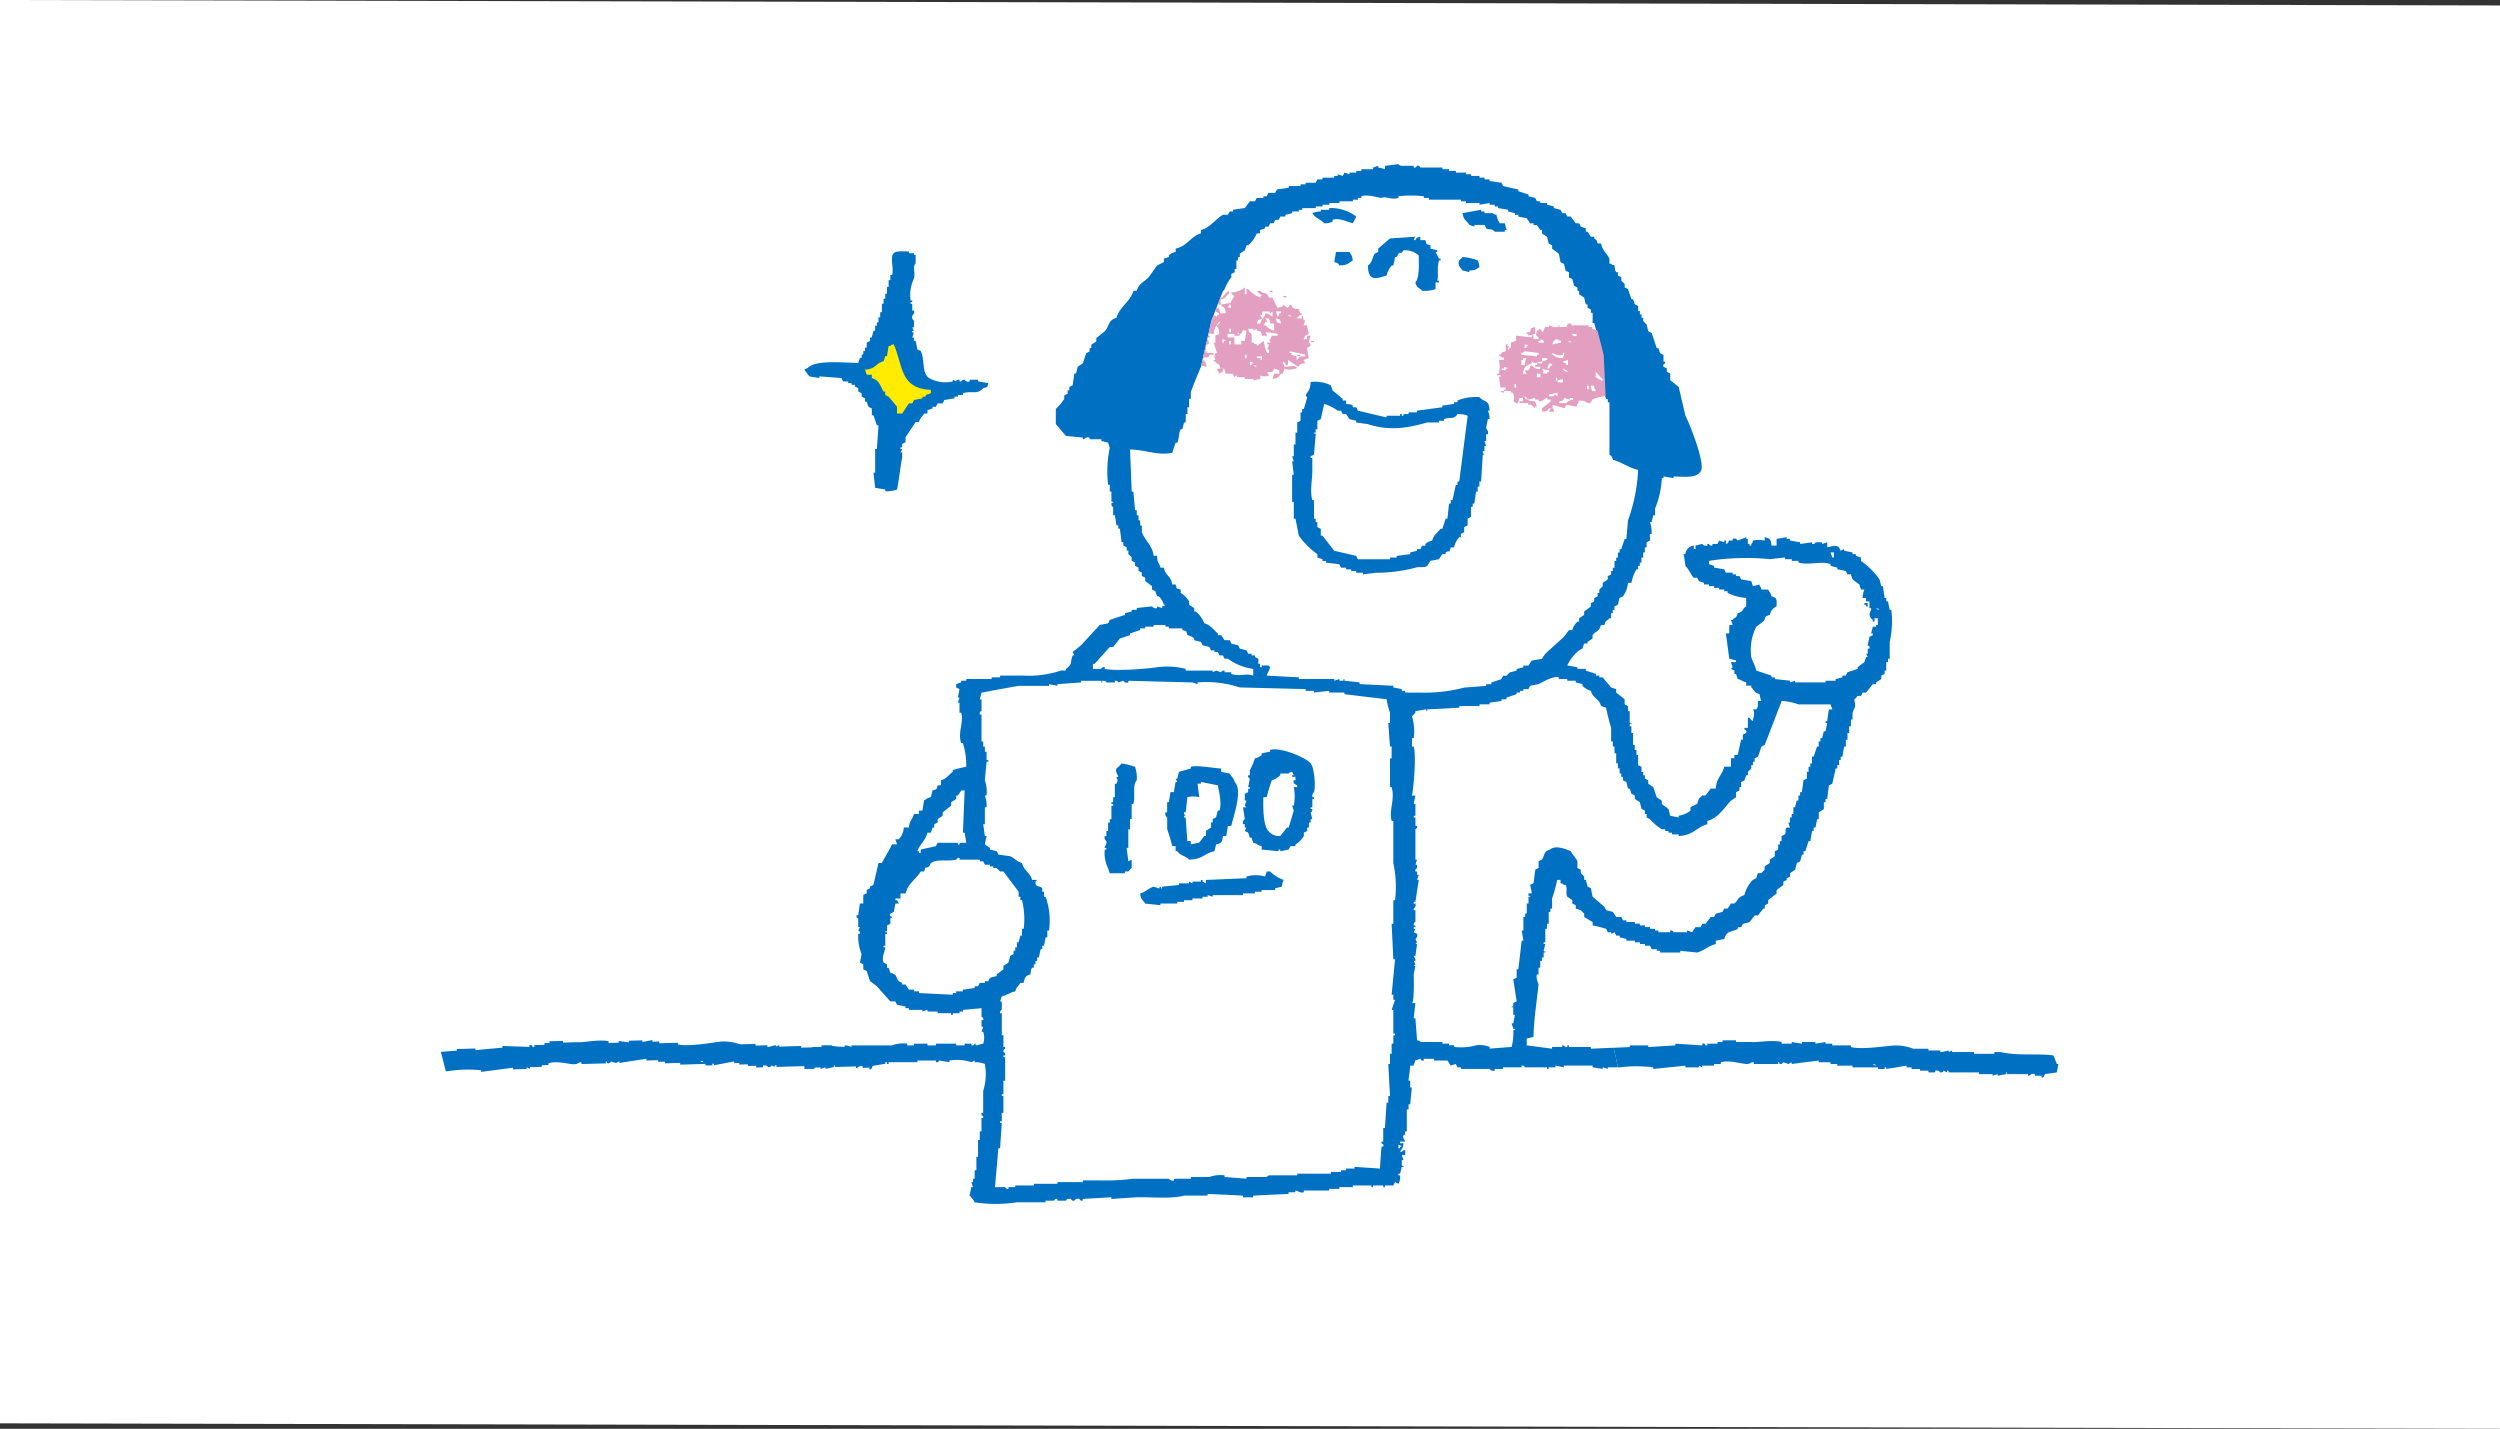 <?xml version="1.0" encoding="UTF-8"?> <svg xmlns="http://www.w3.org/2000/svg" xmlns:xlink="http://www.w3.org/1999/xlink" width="346" height="197.742" viewBox="0 0 346 197.742"><rect x="0" y="0" width="346" height="197.742" fill="#333333" stroke="none"/><defs><clipPath id="clip-path"><path id="Path_1138" data-name="Path 1138" d="M504.9,375.9l-1.8,4.519-1.455,6.4,10.2,4.684,6.731-5.175,17.007,2.459,7.552,1.629,4.084,2.823,10.961-.211-.521-1.935-.276-5.866-.869-3.419-5.291-3.3-19.466,2.271L521.3,377.968l-11.462-3.634Z" transform="translate(-501.641 -374.334)" fill="none"></path></clipPath></defs><g id="Group_246" data-name="Group 246" transform="translate(-838.728 -712.263)"><path id="Path_1428" data-name="Path 1428" d="M0,0,346,.755V197.742L0,196.988Z" transform="translate(838.728 712.263)" fill="#fff"></path><g id="Group_243" data-name="Group 243" transform="translate(899.728 734.987)"><path id="Path_1120" data-name="Path 1120" d="M479.053,474.487l1.261-8.024,6.387-11.074,6.512-6.428-.752-11.581,14.8-1.57,4.263-6.457,6.266-2.256H522l-6.076-6.894-2.577-8.026-.131-8.588,3.438-14.908,12.124-15.648,15.3-4.731H555.9l12.6,1.751,10.512,9.756,8.981,21.332-1.75,7.166-2.759,10.632L574.8,432.865l-1.4,1.876,6.072,2.064,3.154,5.326,2.22,9.4,4.777,4.9,4.511-1.747,4.889-5.725,4.264-10.98-4.264-3.742.123-5.012,2.256-3.632-4.38-2.508-4.141-3.016V418.94l8.521-1.249,7.529.9,4.762.94,3.859,5.314.472,3.794-1.406,7.7-3.172,2.295-4.515,15.421-6.021,11.658-9.151,5.8-7.021.587-7.266-3.258-4.431-5.862-1.876-.235-1.637,1.711-2.8,23.7h-7.468l-8.764-.875-2.1,17.551-46.014,1.852-10.653.654,2.633-11.407-.634-8.65-.247-7.476-5.361,1.457-7.432-1.457Z" transform="translate(-419.13 -364.857)" fill="#fff" fill-rule="evenodd"></path><path id="Path_1121" data-name="Path 1121" d="M477.612,384.432l3.615-3.274,3.07-3.812.834,6.853,2.51,1.4,2.6,1.756-7.714,5.727-3.231-5.377Z" transform="translate(-420.579 -355.769)" fill="#ffec00" fill-rule="evenodd"></path><path id="Path_1122" data-name="Path 1122" d="M476.356,390.144v-.235l3.04.235c.08.158.156.309.239.469h.7v.227h.465v.239h.465v.237c.16.074.315.156.471.231v.465c.156.078.311.158.465.233v.469c.158.078.311.152.467.239v.467h.239c.07.229.152.459.233.7.15.078.307.156.471.235v.932h.229c.152.467.309.938.469,1.4h.227c-.078,1.091-.158,2.185-.227,3.27h-.239v3.278h-.231c.08.7.152,1.4.231,2.1.465.074.938.156,1.4.235v.239a4.373,4.373,0,0,0,1.636-.239c.255-1.375.525-3.591.706-4.441v-.7h-.239c.08-.154.152-.315.239-.471h-.239v-.231h.239v-.471c.15-.074.309-.144.467-.235v-.692c.463-.706.926-1.4,1.4-2.105h.465c.176-.664.415-.672.7-1.173h.467v-.467c.237-.074.469-.152.7-.231v-.235h.463c.076-.156.154-.309.241-.467h.694c.084-.154.158-.313.239-.469.463-.078.932-.152,1.4-.227v-.239h.469v-.231h.7v-.239c1.265-.415,1.9.279,2.811-.7.626-.18.527-.054.7-.706-.469-.074-.932-.15-1.406-.227v-.239h-1.171v.239a.591.591,0,0,1-.7-.239.43.43,0,0,0-.467.239h-.233v-.239c-.441-.058-.463.239-.463.239-.162-.078-.315-.16-.471-.239v.239a4.6,4.6,0,0,1-3.27-.469c-1.085-.724-.559-2.576-1.171-3.741-.154-.074-.313-.148-.465-.231-.08-.395-.156-.776-.231-1.175h-.235v-.457H489.2c.086-.237.156-.475.241-.706H489.2V383.6h.241c-.084-.154-.154-.317-.241-.465h.241v-.94a.631.631,0,0,1-.241-.7.628.628,0,0,0,.241-.7H489.2v-.93h-.223v-.237h.223V379.4h-.223a5.322,5.322,0,0,1,.463-3.038c.213-.768-.21-1.626.235-2.107v-1.159h-.235v-.237h-.7v-.235c-.73-.022-1.73-.112-2.1.235-.577.64.07,2.073-.231,3.031h-.241v.7h-.235v.938h-.229v.932h-.237v.7h-.231v.7h-.233v1.169h-.235v.7h-.239v.7h-.227v.467h-.239v.7h-.231c-.078.315-.16.626-.229.938h-.243V385c-.154.082-.309.16-.461.235v.706h-.239v.465h-.235v.471H482.2v.469h-.231c-.078.231-.156.467-.235.7-2.209-.026-5.874-.449-7.009.694-.156.076-.315.154-.465.233l.706.936c.453.078.922.156,1.391.235m8.882-2.334c.078-.237.158-.467.231-.706h.237q.111-.7.229-1.4h.235c.271-.263,0-.094.471-.233,1.3,3,.874,6.135,5.139,6.306v.467c-.233.082-.469.16-.708.239v.231h-.457v.239c-.393.074-.784.148-1.169.227-.084.156-.154.315-.241.469h-.463c-.313.467-.622.932-.93,1.4H487.1v-.932c-.383-.467-.774-.936-1.171-1.4-.154-.078-.3-.154-.465-.231v-.471h-.231c-.5-.854-.567-1.574-1.63-1.867v-.467h-.7c-.08-.239-.158-.471-.239-.7,1.578-.114,1.406-.856,2.572-1.163" transform="translate(-423.948 -360.543)" fill="#0070c3"></path><path id="Path_1123" data-name="Path 1123" d="M591.461,430.336c-.2-.513-.269-.738-.469-1.173-1.9-.313-5.049.076-7.242-.469h-.934v.233h-2.8v-.233h-3.038v-.23c-.156.076-.311.152-.475.23v-.23c-.3.076-.613.152-.928.23h-.235v-.23H573.7v-.235H571.6a7.09,7.09,0,0,0-2.57-.463c-1.163.078-4.664.628-6.065.227v-.227h-2.576v-.239h-.938V427.3q-.7.111-1.4.231V427.3h-1.865v.231c-.477-.08-.944-.156-1.408-.231v.231h-1.4V427.3c-1.233-.347-3.657.11-4.206,0h-2.107v-.237H545.2v.237h-.7v.231h-1.4v.239h-.231c-.166-.108,0-.341-.469-.239v.239c-1.239-.09-2.49-.164-3.733-.239v.239c-1.249.068-2.494.148-3.747.227v-.227H532.35v.227q-1.11.054-2.221.1c.2.9.409,1.794.6,2.715h.22a17.811,17.811,0,0,1,4.664,0v.219q2.219-.229,4.441-.459v.241h1.871v-.241c.16.08.311.154.467.241v-.241h1.638v-.229h.93V430.1c1.131-.337,2.7.192,3.511.241.537.026.62-.241.93-.241.333,0-.09.164.233.241h3.272V430.1c.329-.04-.04.044.239.241a.43.43,0,0,0,.461-.241c.234.078.473.152.7.241.158-.088.317-.162.467-.241v.241c1.241-.162,2.492-.321,3.737-.471v.231h1.638v.241h.928v.229h2.107v.241H566.7v.219h.936v-.219h.227v.219c.938-.152,1.871-.3,2.8-.459v.241h.7v.219h1.171v.231H573.7v.241h.932v-.241c.539-.1.7.241.7.241a.389.389,0,0,0,.467-.241c.162.086.313.16.469.241v-.241h.227v.241h4.21v.239h1.873v.227c.235-.076.473-.148.7-.227v.227c.385-.076.784-.148,1.167-.227v-.239c.331-.044-.09.17.231.239h2.807v.227c.3.042.387-.377.942-.227v.227h.928v.241h.235c.078-.156.158-.317.23-.467.551-.078,1.093-.156,1.64-.239q.111-.583.231-1.159Zm-25.467,0c.465.132.2-.044.465.229C565.994,430.424,566.266,430.593,565.994,430.336Z" transform="translate(-367.801 -305.808)" fill="#0070c3"></path><path id="Path_1124" data-name="Path 1124" d="M510.534,429.176c-.213-.509-.291-.728-.5-1.159-1.911-.255-5.044.225-7.252-.263l-.936.032.012.231-2.807.078-.006-.231-3.037.084,0-.233c-.154.082-.313.162-.471.247v-.235c-.3.086-.613.17-.926.257l-.233.014-.01-.237-1.63.046,0-.229-2.107.056a7.1,7.1,0,0,0-2.588-.391c-1.155.11-4.637.76-6.051.4l-.01-.229-2.568.072-.012-.241-.936.03-.008-.233c-.465.092-.926.176-1.387.273l-.008-.233-1.865.052,0,.233c-.471-.07-.944-.128-1.406-.193l.006.231-1.4.04-.008-.235c-1.241-.309-3.647.219-4.2.124l-2.107.056v-.237l-1.871.054.006.241-.7.016.008.233-1.4.042.006.241-.233.006c-.164-.106-.014-.341-.475-.229l.01.237c-1.239-.052-2.494-.088-3.735-.134l.006.239q-1.871.159-3.741.337l-.008-.227-2.56.074,0,.225c-.732.056-1.476.11-2.213.16.231.9.455,1.782.678,2.695l.215-.006a17.969,17.969,0,0,1,4.666-.134l.008.225q2.22-.292,4.429-.583l.008.237,1.867-.056-.006-.239c.162.074.317.148.473.227l-.008-.235,1.642-.048-.014-.229.93-.028,0-.241c1.121-.369,2.7.118,3.515.138.539.012.62-.255.926-.267.333,0-.084.172.241.234l3.27-.09-.006-.241c.327-.052-.042.046.243.233a.431.431,0,0,0,.457-.253c.241.074.473.136.706.219.156-.092.311-.168.465-.251l.008.238c1.233-.2,2.48-.391,3.717-.573l.008.229,1.638-.046.006.237.924-.026.006.231,2.109-.064.01.241,3.5-.1.006.219.938-.024-.008-.218.229-.01.008.221c.926-.176,1.859-.361,2.787-.537l.012.237.692-.02.016.223,1.163-.034.008.231,1.169-.028,0,.239.934-.03-.008-.239c.535-.12.708.219.708.219a.4.4,0,0,0,.463-.251c.158.082.309.148.471.223l-.006-.239.229,0,.006.237,4.208-.12.008.237,1.869-.052.01.229c.229-.08.465-.162.69-.251l.01.231c.379-.086.776-.171,1.153-.263l0-.237c.327-.054-.088.176.243.231l2.8-.078,0,.231c.307.024.373-.393.938-.257l0,.231.93-.034.006.241.233-.006c.074-.158.148-.319.223-.475.545-.092,1.085-.188,1.628-.281q.1-.589.2-1.165Zm-25.457.726c.471.116.2-.046.475.211C485.077,429.988,485.354,430.149,485.077,429.9Z" transform="translate(-449.166 -305.821)" fill="#0070c3"></path><path id="Path_1125" data-name="Path 1125" d="M624.7,428.261h-.228c-.082-.389-.158-.78-.235-1.169H624v-.469h-.227c-.078-.537-.158-1.085-.239-1.636H623.3c-.08-.307-.156-.62-.234-.936a10.61,10.61,0,0,0-2.576-2.564v-.467c-.227-.08-.459-.156-.694-.237v-.233h-.469v-.235c-.385-.074-.784-.15-1.167-.235v-.228c-.158.076-.315.152-.467.228-.076-.152-.16-.311-.235-.467-.555-.4-1.01-.112-1.634,0v-.7c-.238.08-.467.16-.706.231v-.231h-.93s0,.307-.465.231v-.231c-.551.08-1.1.16-1.64.231v-.231c-.463-.076-.93-.156-1.4-.233v-.233h-.459v-.235c-.473.074-.934.154-1.406.235v.928h-.7c-.084-.846-.184-.992-.94-1.163v.467a3.7,3.7,0,0,0-1.632,0c-.138.463.034.2-.233.463v.233h-.235v-.233h-.231v-.7h-.233v-.235l-1.169.467c-.1-.048-.174-.417-.706-.233v.233h-.465c-.138.068-.07.4-.471.463v-.463h-.227v.233c-.241-.076-.473-.156-.7-.233-.084.156-.16.313-.243.463h-.7v.233a.375.375,0,0,1-.473-.233h-.233v.233a.657.657,0,0,1-.7-.233l-.93.233v.473h-.237v-.473a1.332,1.332,0,0,0-1.171,1.171h-.233s.22,1.271.233,1.636c.421.357.874,1.4,1.171,1.642h.469c.07.148.156.3.231.463.231.076.467.15.71.233v.233h.69v.231h.706v.239h.706v.229h.7v.241h.465v.225a6.545,6.545,0,0,0,2.572.7v1.171c-.706.455-.223.67-1.169.934-.281.916-.3.387-.706.934H602.5c.078.233.164.465.234.7h-.465v1.169H601.8c.16,1.167.313,2.342.471,3.5.309.08.622.16.93.239v.229h-.7c.078.237.164.469.234.706l-.234.233c.164.078.315.16.473.235v.465h.227c.08.233.162.471.241.7.634.16.527.319,1.169.463v.469h.7v.233c.531.455.3.688,1.163.934a2.5,2.5,0,0,0,.241.934h-.467c-.026.547.028.892-.239,1.167h-.465c.339.337.056,1.335,0,1.4v.237c-.3-.192-.255-.194-.467-.469h-.231v1.4h-.473v.227s.4.14.241.473c-.158.084-.311.156-.465.233v.7h-.241c-.158.7-.311,1.408-.463,2.109h-.467v.459H602.5v1.171h-.928c-.3,1.225-1.1,1.584-1.171,3.034h-.7c-.239.315-.471.626-.7.946h-.469l-.467.461c-.074.231-.16.461-.231.7-.311.154-.626.317-.936.467v.469a3.137,3.137,0,0,1-1.632.7V457c-.383-.08-.78-.158-1.171-.233-.052-.118-.2-.882-.239-.936-.307-.237-.624-.471-.928-.7v-.467c-.235-.154-.471-.311-.7-.465l-.473-1.4c-.229-.164-.461-.315-.7-.469v-.471c-.145-.08-.3-.16-.463-.239v-.461h-.231v-.469h-.237v-.7c-.158-.076-.313-.15-.467-.235v-1.4h-.229v-.7h-.235v-.708h-.239v-1.634h-.231v-.936h-.235v-.227c.056-.329.321.084.235-.233h-.235v-1.636h-.239v-.7l-.459-.235v-.7l-1.171-.936v-.473c-.235-.078-.469-.152-.7-.231-.389-.465-.78-.932-1.167-1.4h-.473v-.239h-.461v-.233c-.465-.156-.938-.3-1.406-.465v-.235h-1.165V436.2c-.467-.076-.936-.156-1.4-.237a5.975,5.975,0,0,1,1.63-2.093c.158-.086.309-.16.471-.243.074-.231.158-.465.233-.7h.467V432.7c.231-.156.463-.309.7-.469v-.465c.429-.6.894-.395,1.165-1.4h.469c.263-.866.237-.4.694-.936h.239v-.7h.23v-.467h.235v-.467c.152-.074.317-.158.467-.231.08-.315.156-.628.239-.94.153-.074.309-.152.463-.231a3.59,3.59,0,0,0,.7-1.869h.473a5.985,5.985,0,0,1,.7-1.867h.229v-.471h.235v-.467h.233v-.7h.237v-.7h.231v-.7h.239v-.7l.465-.233v-.932h.233a4.313,4.313,0,0,0-.233-1.636h.233c.08-.315.156-.624.229-.936H592v-.938a12.687,12.687,0,0,0,.934-4.2h.232V409.8c.463.08.934.158,1.4.233V409.8c1.51.044,3.18.261,3.733-.7.734-.806-1.291-6.089-2.1-7.711-.307-1.319-.616-2.651-.928-3.97-.383-.313-.78-.628-1.171-.938v-.93c-.156-.078-.311-.152-.471-.233v-.471c-.15-.076-.3-.148-.463-.235-.158-.373.229-.435.233-.463v-.235h-.233v-.928c-.158-.086-.315-.16-.467-.239-.076-.235-.162-.467-.237-.706h-.231c-.232-.7-.473-1.4-.7-2.1-.152-.078-.311-.156-.473-.235l-.225-.932-.469-.469v-.465h-.237v-.471h-.233v-.465h-.235v-.7c-.156-.08-.309-.154-.463-.233-.084-.231-.158-.469-.239-.7h-.231c-.152-.467-.309-.936-.473-1.4-.146-.08-.3-.156-.459-.235v-.471l-.473-.465v-.469l-.465-.237v-.463h-.233c-.206-.311-.18-.409-.235-.938-.463-.136-.2.036-.465-.23h-.239v-.706c-.353-.72-.988-1.151-1.163-2.1h-.467c-.156-.579-.124-.377-.473-.7v-.231h-.465c-.154-.233-.307-.467-.463-.7h-.237v-.467c-.23-.072-.463-.154-.7-.233-.072-.154-.15-.313-.23-.467h-.467c-.23-.307-.471-.62-.7-.932h-.463c-.088-.156-.16-.313-.243-.467h-.461c-.078-.156-.16-.317-.241-.465-.3-.084-.62-.164-.93-.237v-.233c-.311-.082-.615-.158-.928-.235v-.235h-.94v-.235h-.469c-.074-.156-.154-.307-.229-.467-.317-.074-.626-.16-.934-.231v-.237c-.467-.152-.94-.313-1.409-.465v-.235c-.7-.156-1.4-.313-2.1-.473l-.229-.459q-.827-.123-1.636-.237v-.229h-.706v-.239h-.7v-.235h-1.167v-.233h-.7v-.231h-1.4v-.235h-.936v-.235h-.928v-.235h-3.038c-.08-.02-.072-.311-.475-.237-.04.01-.082.321-.459.237v-.237h-1.64c-.437-.038-.465-.231-.465-.231-.623.078-1.251.156-1.873.231v.471a6.66,6.66,0,0,0-.93-.235v-.237c-.236.078-.467.16-.706.237v.235h-1.634v.235h-.7v.235h-.934v.231c-.229-.082-.465-.158-.7-.231-.08.148-.156.309-.239.463-.229-.08-.457-.154-.7-.233v.233H547.6v.235h-1.63v.239h-.7c-.08.148-.152.313-.23.465h-1.4v.225h-.706v.235H541.3v.239c-.547.078-1.089.152-1.634.235q-.123.232-.235.469h-.934c-.074.15-.158.307-.237.467h-.467v.231h-.93l-.238.467h-.7c-.233.313-.471.622-.7.936-.543.072-1.095.152-1.632.237v.233h-.465c-.086.152-.16.309-.24.465h-.7c-.946.529-1.811,1.816-3.032,2.1v.469c-1.44.4-1.867,1.766-3.5,2.107v.463a1.861,1.861,0,0,0-.934.465v.235c-.233.08-.471.156-.7.231v.475c-.317.152-.629.311-.938.461-.389.549-.78,1.093-1.171,1.638-.6.61-1.391.892-1.636,1.867h-.463c-.413,1.49-1.981,2.276-2.346,3.741-1.183.317-.971,1.139-1.624,1.867-.4.313-.782.628-1.175.932v.469c-.233.16-.463.311-.7.469v.463h-.237v.471c-.156.078-.315.152-.469.235-.15.465-.307.936-.463,1.4-.241.152-.467.317-.706.463-.07.315-.156.626-.235.938h-.231c-.074.545-.156,1.089-.233,1.636-.156.08-.315.154-.465.233v.467h-.235v.469c-.152.074-.309.152-.463.237v.461a6.087,6.087,0,0,1-1.169,1.4v2.1c.467.549.924,1.093,1.4,1.638l2.334.231v.233c.313.014.379-.375.932-.233v.233h1.64v.235c.3.08.615.159.932.233.074.239.152.469.231.7a15.871,15.871,0,0,0-.231,5.139h.231v.936h.227v1.4H517c.052.323-.036-.03-.243.233,0,.521.243.465.243.465v1.169h.232c.074.469.155.936.227,1.405h.245v.463h.224c.082.618.158,1.243.237,1.869h.241v.463c.144.08.307.161.463.235v.467h.237v.469l.459.469v.467c.162.078.311.156.465.233v.467c.162.078.319.158.477.239v.463c.15.08.309.152.465.235v.465c.152.084.309.156.463.241v.463c.319.233.622.465.942.7v.467c.15.084.309.158.463.241.076.225.156.465.235.7h.233a2.517,2.517,0,0,1,.706,1.171h.225c-.265.263,0,.094-.463.231v.235c-.235-.08-.467-.156-.7-.235v.235a.652.652,0,0,1-.7-.235s-1.981.193-2.109.235v.233h-.7v.235c-.313.078-.618.152-.93.233v.237c-.706.233-1.4.463-2.1.7-.078.152-.156.309-.231.465-.391.08-.782.156-1.167.237q-1.287,1.4-2.578,2.8c-.383.313-.776.622-1.163.932.076.152.158.313.233.469h-.233c-.429,1.173.048,1.109-.93,1.869v.235h-.7a14.264,14.264,0,0,1-5.145.7h-3.268v.239H500.18v.233h-3.509v.233h-.7v.231c-.232.082-.465.156-.7.237v.465c.15.078.309.152.463.231-.072.4-.154.784-.233,1.171h.233c-.072.239-.154.467-.233.7h.233v1.4h.232c.4,1.391-.507,2.63,0,4.2h.233a9.836,9.836,0,0,1,.465,3.27,17,17,0,0,0-1.865.469v.233c-.577.425-.842.966-1.634,1.169v.7h-.465c-.18.634-.058.527-.7.7-.074.309-.156.622-.235.932-.571.14-.517.241-.936.465-.074.467-.156.934-.229,1.4h-.469v.467h-.7c-.221.816-.608.874-.7,1.869h-.7a2.7,2.7,0,0,1-.7,1.632h-.469c.076.237.158.467.233.706h-.7c-.417.9-.976,1.738-1.4,2.57h-.473c-.227,1.012-.465,2.023-.7,3.034-.16.078-.313.16-.471.239v.227c-.154.082-.309.162-.461.241v.465c-.158.074-.321.152-.473.239v1.163h-.463q-.117.818-.235,1.634h-.231c-.08.4.218.409.231.465v1.171h.235c-.078.152-.156.313-.235.465.008.044.3.086.235.471h-.235a6.588,6.588,0,0,0,.465,2.8c-.074.393-.154.782-.231,1.171.156.078.313.152.463.239v.7c.152.078.315.15.473.235.152.471.307.936.461,1.4.311.231.624.461.94.7.62.7,1.245,1.4,1.863,2.107h.7l.233.465c.393.076.776.156,1.173.235v.231h.463v.237H490.6v.231c.229-.078.467-.156.7-.231v.231h1.408v.237h1.865v.228h.235V484.1h.934v-.237h.465v-.231c.856-.078,1.718-.156,2.574-.237v1.165c.012.084.309.064.237.473h-.237v.93h.237c-.086.241-.16.471-.237.7h.237a2.676,2.676,0,0,1,0,1.636c-.317.074-.63.148-.94.239-.323-.036.094-.275-.239-.239a.414.414,0,0,1-.463.239V488.3h-.934v.239h-1.163V488.3h-2.811v.239H491.3V488.3h-1.865v.239H488.5V488.3a4.344,4.344,0,0,0-2.1.239h-5.612v.227c-.233-.078-.465-.158-.7-.227h-.235v.227h-1.632c-.074-.014-.074-.293-.475-.227v.227h-.231c-.16-.078-.311-.158-.469-.227v.227h-1.634V489h-1.147V491.8h1.381v-.219c.856-.086,1.708-.16,2.574-.241v-.229h3.03v-.241c.549.078,1.095.152,1.642.241v-.241c.152.078.307.152.461.241v-.241h1.873v.241h.231v-.241h.237v.241h.229v-.241H489.9v-.231h2.566v.231a.407.407,0,0,0,.469-.231c.465.078.934.15,1.4.231v-.231a6.244,6.244,0,0,1,3.035.231c.162-.08.313-.152.463-.231v.231a3.539,3.539,0,0,1,1.406.241,7.7,7.7,0,0,1-.227,3.731v3.036h-.237a.375.375,0,0,0,.237.469v.239h-.237v1.863h-.235v1.169h-.239v2.342h-.231v1.867h-.239v1.167h-.229v.469h-.235c.082.237.162.467.235.7h-.235c-.076.389-.15.78-.239,1.169a3.023,3.023,0,0,1,.7.93,19.689,19.689,0,0,0,5.847,0h3.972v-.227h1.167c.08-.03.062-.309.461-.241v.241h1.179s.1-.351.7-.241c.044.01.086.307.467.241a.6.6,0,0,1,.7-.241c.04.01.08.311.467.241v-.241c1.323-.074,2.644-.154,3.962-.229v.229c1.171-.074,2.348-.154,3.511-.229,2.1-.044,4.834.251,6.542-.235h3.27V509.1c1.632.076,3.268.148,4.9.233v.235h1.405v-.235c1.634-.084,3.274-.156,4.908-.233v-.227h.934v-.239c.295-.022.594.387,1.163.239v-.239H546.9V508.4h1.409v-.237h1.859v-.231h2.57v.231h.235v-.231h1.405v.231h.231v-.231h1.167c.082-.16.158-.321.239-.467.15.074.309.146.467.237a1.953,1.953,0,0,0,.229-1.171h-.229V506.3h.229c.08-.317.154-.628.237-.944h.237c.066-.325-.046.012-.237-.227v-.706h.237c-.076-.233-.163-.461-.237-.7h.467v-.7c-.467.136-.2-.042-.467.233h-.237c.261-.483.4-.415.473-1.175h-.473v-.227h.7c-.094-.3-.369-.421-.231-.94h.231v-.467h.23v-3.038h.243v-.7h.226c.074-.774.156-1.554.229-2.338h-.229v-.936h-.226c-.036-.16.226-1.484.226-2.1h.473c.072-.229.15-.469.233-.7.227-.082.467-.156.7-.239.158.106.012.341.471.239V490.4h1.4v.239h1.873c.156.231.309.471.463.7.233-.076.467-.158.7-.229.08.152.156.309.235.469h.465v.219H569.1a.593.593,0,0,0,.7.231V491.8h1.165v-.219h2.568v-.241c.391-.066.407.217.473.241h3.04v.219h.231v-.219h.932v-.241c.393.08.776.154,1.169.241v-.241h3.976v.241c.465.066.926.146,1.4.219v-.219c.235.066.465.146.7.219v-.219h1.417c-.195-.92-.4-1.814-.6-2.715-1.053.044-2.1.09-3.154.138v-.237h-3.038v-.227h-.227v.227a.415.415,0,0,1-.471-.227h-.233v.227h-1.4V489c-1.171-.154-2.334-.315-3.511-.463v-.936c.319-.078.632-.158.942-.233.02-2.406.557-5.718.694-7.254.018-.114-.4-.816-.231-1.389h.231v-.938h.238v-.93h.231v-.477h.235v-.7h.234c.074-.325-.036.022-.234-.235.082-.311.16-.622.234-.936h-.234v-.233h.234v-1.869h.241v-.7h.231v-1.638h.232v-.459h.233v-1.4a18.56,18.56,0,0,0,.7-2.572h.465v.467c.473.138.2-.036.473.231h.229c.3.521-.034,1.2.243,1.636.227.152.463.315.692.471v.465c.162.078.317.152.471.239v.465c.237.072.467.154.7.227l.473.467v.471c.393.231.776.465,1.171.7v.469a13.851,13.851,0,0,1,1.865.467c.074.156.15.311.234.471h.467v.233c.154-.078.313-.158.465-.233.076.154.152.307.235.465h.471v.233l.93.235v.233h1.171v.233h.7v.233h.7v.235h.7c.08.16.158.317.233.475h.7v.227h.467v.235h2.8v-.235c.78.08,1.558.164,2.338.235.966-.283,1.532-.936,2.568-1.171v-.465l1.171-.233c.365-1.237.908-.88,1.869-1.4v-.233h.463c.076-.16.154-.311.241-.469.307-.076.62-.156.928-.235.235-.307.467-.624.7-.932h.471c.226-.315.467-.618.7-.93h.227v-.465c.156-.086.313-.16.471-.239v-.465c.391-.319.776-.628,1.169-.936v-.465c.309-.241.621-.467.932-.706v-.467c.154-.078.315-.148.473-.231v-.235c.15-.078.309-.156.459-.233V464.7c.237-.152.473-.313.7-.469.084-.309.158-.619.241-.93.152-.076.313-.154.463-.237.074-.313.162-.622.241-.93h.225v-.471h.241c.154-.467.3-.932.463-1.4h.236c.076-.467.156-.932.235-1.4h.225V458.4h.241c.08-.391.156-.78.235-1.167h.231v-.936c.237-.156.465-.309.7-.465v-.94h.229v-.461h.238q.108-.935.237-1.869c.152-.076.309-.156.463-.231l.469-2.111h.227v-.465h.239v-.7h.235v-.467h.231c.078-.465.162-.932.237-1.4h.237v-.938h.229v-.934h.235v-.936h.241v-.932h.227v-.932c.369-1.063.469-.581.235-1.867.289-.152.329-.379.469-.469h.459c.082-.156.158-.313.239-.467h.465c.317-.389.623-.778.938-1.169h.465V438.3l.7-.463v-.471c.161-.076.311-.158.469-.233v-.465H624V435.5h.241v-.467h.235V432.7A13.116,13.116,0,0,0,624.7,428.261Zm-7.948-7.946v.7h-.228c-.076-.237-.154-.469-.232-.7ZM514.2,435.735h.231q1.059-1.161,2.1-2.334H517c.307-.387.626-.782.928-1.171.477-.156.94-.309,1.407-.465v-.233c.469-.158.932-.313,1.4-.469v-.235h.7v-.235h1.169v-.231h1.634v.231h.471v.235h1.868v.235c.633.181.531.058.7.7a1.9,1.9,0,0,1,.94.465v.237l.932.233c.076.156.152.315.235.467l.934.235c.074.152.154.313.233.473h.469v.225h.465c.076.152.158.313.229.469h.467c.086.156.16.313.238.463h.465a7.643,7.643,0,0,0,3.5,1.406v.932c-1.067-.381-1.682.176-3.039-.233V436.9h-.93v-.233a.421.421,0,0,0-.469.233c-.236-.072-.465-.156-.7-.233-.15.076-.309.16-.465.233v-.233h-3.737v-.235a10.8,10.8,0,0,0-3.97-.233c-.575.14-5.616.6-7.24.233V436.2c-.467-.072-.467.233-.467.233H514.2ZM491.3,459.1h.469c.078-.235.16-.471.235-.7h.235v-.465c.154-.08.3-.16.469-.235v-.467c.229-.16.465-.313.694-.465v-.471c.391-.309.788-.618,1.171-.936v-.469c.235-.152.467-.309.706-.461v-.461h.231c.16-.237.311-.471.465-.706h.467q-.111,2.917-.235,5.839h.235c.076.467.156.93.231,1.4h-.93v.239h-.233V460.5h-2.8c-.086.16-.164.313-.241.469l-2.1.469v.467h-.231v-.235H489.9C490.241,460.669,491.031,460.234,491.3,459.1Zm8.413,20.559h-.469v.231h-.7c-.084.154-.158.315-.239.469h-.469v.239c-.539.078-1.085.15-1.632.233v.231h-.928v.237h-.471v.233q-2.34-.114-4.672-.233v-.237h-.7v-.231h-.7c-.158-.233-.313-.471-.463-.71H487.8v-.231c-.158-.074-.313-.148-.469-.231-.513-.682-.138-.866-1.173-1.169-.074-.231-.148-.465-.235-.7H485.7v-.465c-.154-.086-.309-.16-.467-.239-.329-.728.215-1.608.231-2.107h-.231v-.231h.231v-1.632h.237v-.233h-.237c.02-.331.13.074.237-.239v-.7c.15-.076.315-.152.463-.235v-.7c.1-.309.188.094.241-.231-.094-.118-.411-.056-.241-.471.162-.078.313-.152.471-.235.082-.387.156-.776.233-1.163h.469c-.08-.152-.156-.317-.237-.465h-.233v-.233h.7v-.7h.706c.323-1.418,1.476-1.959,2.1-3.04h.467c.277-.95.094-.269.7-.7.078-.158.154-.315.233-.469.976-.606,2.143-.171,3.509-.467.058-.012.074-.3.463-.235v.235h2.8v.231h.471c.072.16.152.313.227.469h.7v.237h.471v.233h.465l.469.463h.461c.7.936,1.407,1.869,2.105,2.8v.7h.239v.471h.231a10.852,10.852,0,0,1,.233,3.968h-.233v.936h-.231c-.082.311-.158.622-.239.932h-.231v.7h-.235v.471h-.233v.465c-.152.078-.313.152-.463.239-.08.307-.162.624-.243.932-.229.152-.463.309-.7.471v.465c-.307.235-.615.465-.93.706v.227c-.313.078-.623.156-.936.239C499.863,479.343,499.789,479.5,499.713,479.658Zm56.3-11.212h-.239v3.266h-.235c.084,1.638.16,3.268.235,4.91h.239c-.156,1.636-.313,3.266-.473,4.906h.235v.7h.239l-.473,1.406h.235v3.27h.239v.231h-.239V488.3h-.235v1.4h-.223v1.41h-.239c.078,1.476.15,2.955.239,4.431h-.239v.936h-.235c-.084,1.171-.154,2.334-.237,3.5h-.231v1.877h-.237v.227c.11.16.353.022.237.469h-.237c-.08,1.01-.15,2.023-.225,3.039-1.179-.084-2.342-.156-3.507-.239v.239h-1.171v.235h-.7v.229h-1.4v.243h-4.663v.231h-3.978s-.024.19-.471.227h-2.573v.239c-1.008-.078-2.021-.16-3.031-.239v-.227a4.552,4.552,0,0,0-2.1.227H527.75v.239h-2.34v.235a.631.631,0,0,1-.7-.235h-4.9a29.737,29.737,0,0,1-4.672.235H512.8v.235h-3.513v.237h-3.266v.231H503.45v.231h-.938v.237c-.383.066-.405-.227-.463-.237h-1.405c.158-1.8.319-3.585.465-5.379h.241c.076-1.163.154-2.332.237-3.5h-.237v-.237h.237v-1.169h.225v-2.336h-.225v-.235h.225v-1.873h.239v-3.264h-.239v-.233h.239c.058-.445-.239-.469-.239-.469a.424.424,0,0,1,.239-.465v-.237h-.239v-1.636h-.225V484.1h-.237c-.07-.4.215-.413.237-.467v-1.167h-.237c.076-.239.154-.467.237-.706.786-.176,1.071-.533,1.865-.7.18-.658.423-.666.7-1.171h.463c.15-.724.214-.988.932-1.159.074-.529.024-.616.237-.938h.233v-.465h.235v-.465h.231v-.477h.237c.082-.389.156-.778.237-1.159h.229v-.475h.239c.074-.387.156-.778.233-1.167h.231v-.936h.235a10.07,10.07,0,0,0-.465-4.672h-.233v-.7h-.239V466.8c-.283-.4-1.041-.1-.932-.932l.231-.231h-.7c-.285-1.027-1.135-1.257-1.4-2.336-.74-.2-1.069-.7-1.63-.934-.553-.082-1.093-.158-1.646-.233-.07-.158-.146-.317-.229-.471l-.936-.233V461.2c-.231-.156-.467-.309-.7-.465.082-.389.156-.782.233-1.169h-.233c-.074-.545-.154-1.089-.227-1.634h.227v-2.34h.233a3.859,3.859,0,0,0-.233-1.626h.233a4.879,4.879,0,0,0-.233-2.109c.082-.862.156-1.714.233-2.572h.237v-.23h-.237v-1.167h-.233v-.7h-.227v-.7h-.237v-3.737h-.235c-.074-.461.235-.463.235-.463v-1.636h-.235c.076-.313.154-.626.235-.936q2.562-.475,5.135-.936h4.206v-.233c.387.082.782.152,1.163.233v-.233c1.1-.08,2.185-.154,3.272-.237v-.231h2.813v.231c.327,0-.1-.219.231-.231.481-.016.467.231.467.231h1.167v-.231c.4-.07.471.231.471.231.224-.076.461-.156.7-.231a.592.592,0,0,0,.7.231v-.231c2.951.074,5.919.154,8.872.231.239.082.467.156.706.237V438.3a15.06,15.06,0,0,1,5.843.7q4.544.117,9.111.231v.241H544.8v.232c.7-.076,1.407-.156,2.1-.232v.232h2.105v.231c1.951.237,3.9.467,5.84.706a9.932,9.932,0,0,0,.473,1.867v1.405h-.239c.078,1.091.15,2.175.239,3.268h.223v1.63h-.223V452.8h.223c.5,1.718-.413,3.222,0,4.667h.235v5.841A15.608,15.608,0,0,1,556.016,468.446Zm.932,34.106h-.237v.229h-.229v-.461C556.949,502.456,556.684,502.288,556.949,502.552Zm.467-62.844v-.232h-.467v-.241c-.391-.078-.782-.152-1.171-.231v-.233c-1.554-.08-3.114-.15-4.67-.233V438.3c-.7-.076-1.4-.156-2.1-.231v-.233c-.333-.016.09.211-.239.233h-.457v-.233c-.238.076-.473.154-.71.233v-.233H542.7v-.233q-2.213-.117-4.437-.239c.162-.636.317-.529.463-1.165l-.227-.237h-.938v.237h-.231v-.469h-.235v-.7c-.15-.07-.313-.15-.469-.233v-.23h-.463v-.233h-.469c-.078-.154-.15-.315-.239-.461-.309-.086-.617-.16-.924-.243-.084-.152-.159-.309-.235-.465-.319-.082-.63-.152-.942-.231l-.225-.469h-.706c-.152-.237-.309-.467-.469-.7h-.465v-.233c-.594-.5-1.031-1.193-1.871-1.405a4.061,4.061,0,0,0-1.169-1.632h-.229v-.467c-.239-.156-.467-.309-.708-.465v-.471a3.489,3.489,0,0,0-1.167-1.173v-.465c-.636-.174-.531-.052-.7-.7h-.465c-.187-1.265-.906-1.1-1.165-2.332h-.473c-.215-.846-.423-.5-.465-1.642h-.471c-.187-1.466-1.2-2.093-1.632-3.272v-.926h-.237v-.706h-.229v-.7h-.239v-.7h-.239c-.074-.858-.154-1.716-.224-2.568h-.241c-.072-1.947-.15-3.9-.229-5.842,2.3.058,3.7.872,5.843.465.148-.465.307-.932.465-1.4h.237c.273-.615.166-1.285.461-1.861h.237c.074-.319.154-.632.233-.94h.235v-1.163h.231v-.936h.232v-1.173h.241v-.93c.393-1.113.956-2.442,1.4-3.511l.816-3.6.64-2.8,1.56-4.006.255-.329a6.277,6.277,0,0,1,.93-1.64v-.467c.154-.078.313-.156.471-.233v-.465h.232V379.9h.239v-.469h.235v-.467c.229-.154.457-.313.7-.465.082-.231.158-.469.228-.7h.239a4.05,4.05,0,0,0,1.171-1.634h.465v-.469c.231-.076.465-.148.7-.233v-.233h.471c.074-.154.154-.313.227-.467h.473c.076-.152.15-.307.235-.469h.469l.233-.463h.694v-.235c.321-.078.628-.156.942-.233v-.233h.928V372.9h.469v-.237h1.873v-.233h.934v-.235h.93v-.235h1.409v-.235h1.859v-.233h.7v-.235h.469v-.231c.868-.317,2.278.192,2.8.231.523-.293,1.339.3,2.34,0v-.231a14.559,14.559,0,0,1,3.511,0v.231h.7v.235h4.435v.233h.7v.235H567.7v.235c.469-.074.936-.156,1.406-.235v.235h.7v.235h.467v.233c.469.072.934.152,1.4.237v.233l.932.233v.233h.467v.235c.407.078.784.152,1.167.237.156.227.319.465.473.7h.469v.231h.463c.16.237.317.469.469.7h.231v.469c.235.158.469.311.71.467.072.309.15.628.231.932.156.082.307.156.465.235v.473c.311.231.619.463.936.7.074.393.16.778.227,1.173.162.078.319.152.473.231.084.313.158.625.229.932.154.078.317.156.469.237v.7c.158.08.315.156.465.231.088.313.162.62.241.942.152.072.313.15.467.233v.461h.231v.465c.23.158.471.317.7.467.07.313.15.63.23.94h.237v.463c.156.08.309.162.463.237v.465h.241v1.407h.225c.082.3.16.62.241.924l.242.77.652,2.352.144,3.114.13,2.651c.07.237.152.467.231.7h.234v.469h.229v7.246c.05.1.319.022.469.7,1.183.309,2.29,1.163,3.5,1.4a23.779,23.779,0,0,1-1.405,7.005c-.074.858-.146,1.712-.229,2.572h-.231c-.162.465-.311.928-.473,1.4h-.227v.463h-.239v.7h-.233v.467h-.235v.938h-.235v.463h-.23v.463c-.158.082-.311.16-.467.237v.463c-.234.156-.465.317-.7.473v.463l-.473.467v.465h-.229v.473c-.156.078-.313.156-.473.231v.469c-.149.084-.311.156-.465.233v.469c-.307.235-.624.467-.93.7v.469c-.233.15-.473.311-.7.463v.467h-.231a2.519,2.519,0,0,0-.708,1.169h-.465c-.227.311-.469.626-.7.936-.856.78-1.718,1.554-2.572,2.336-.152.233-.313.463-.469.7-.469.08-.928.16-1.4.239-.158.229-.315.465-.467.7h-.706v.237c-.3.076-.62.158-.932.233v.235c-.309.076-.629.16-.934.233l-.463.465h-.473l-.229.471c-.469.154-.936.307-1.4.463v.237h-.706v.233q-1.516.12-3.039.233a21.47,21.47,0,0,1-5.839.7Zm58.645,2.332c-.086.543-.165,1.1-.237,1.64h-.238v.237h.238c-.078.387-.152.776-.238,1.161h-.229c-.084.319-.158.628-.239.936h-.229v.467h-.237v.7h-.231q-.232.7-.475,1.4h-.225v.932h-.235v.467h-.236v.7h-.235v.93c-.158.078-.309.158-.469.239-.072.545-.152,1.089-.225,1.638h-.241v.471h-.237v.692h-.227c-.082.317-.156.622-.241.934h-.227v.936h-.237V457h-.237v.7h-.231c.08.235.158.473.231.7h-.459c-.283.275-.022.541-.239.936-.154.074-.309.152-.465.233v.7h-.231v.469h-.238v.7c-.156.08-.313.16-.467.233v.7c-.232.152-.465.307-.7.467v.467q-.358.232-.71.469v.461l-.461.469h-.467c-.08.233-.154.469-.239.7-.156.08-.307.156-.465.235a4.586,4.586,0,0,0-1.171,2.107c-1.007.281-.8.732-1.4,1.163H602.5c-.152.239-.3.465-.463.7h-.465c-.078.154-.16.313-.241.459-.311.082-.617.156-.93.235-.078.16-.152.319-.233.471H599.7c-.239.311-.471.626-.7.932h-.469c-.076.158-.156.309-.237.469H597.6c-.158.233-.309.465-.469.7-.235-.086-.461-.16-.708-.239v.239h-1.862c-.07-.022-.07-.309-.467-.239v.239h-1.638v-.239H592v-.233h-.7v-.233h-.7v-.235h-.7v-.235h-.7v-.235h-1.171v-.233h-.467c-.074-.154-.154-.3-.237-.465h-.7c-.158-.235-.309-.471-.469-.706-.311-.072-.619-.146-.932-.233-.078-.154-.16-.311-.231-.465-.549-.465-1.093-.93-1.634-1.4-.086-.391-.164-.77-.241-1.171-.154-.078-.307-.15-.463-.227-.074-.311-.16-.628-.237-.936h-.23v-.467l-.473-.469v-.469c-.15-.074-.3-.152-.461-.229v-.938c-.192-.447-.708-.948-.936-1.4-.561-.243-2.123-.888-2.8-.233-1.008.279-.7.678-1.173,1.4-.148.076-.311.152-.469.231v.938c-.144.076-.3.154-.459.229-.078.628-.15,1.251-.235,1.873-.16.074-.311.158-.469.231.078.387.158.776.237,1.171h-.467v.239c.026.329.351-.078.231.227h-.231v.936h-.243v1.4h-.225v.471h-.238v1.867h-.235c.082.471.156.936.235,1.4h-.235q-.226,1.988-.469,3.974h-.229v1.171c-.154.072-.309.148-.467.222.158,1.023.313,2.035.467,3.048-.154.07-.309.15-.467.231v.469h-.233c.038.327.186-.092.233.231v.932h.228c-.07.393-.152.78-.228,1.173h-.233c.07.231.152.463.233.7.13.289.331-.086.228.231h-.228a7.272,7.272,0,0,1-.233,2.334c-1.01.082-2.021.156-3.035.237v-.237a3.7,3.7,0,0,0-1.873-.227,7.515,7.515,0,0,1-3.036.227v-.227h-.7V488.3h-.928v-.231h-3.038s-.036-.166-.475-.237q-.114-1.519-.227-3.036h-.233c.072-.7.15-1.405.233-2.105h-.477c.363-.172.245-3.966.245-3.966.072-.393.15-.788.233-1.171h-.233l.233-.233c-.082-.16-.16-.315-.233-.465h.233v-.239c-.082-.16-.16-.313-.233-.467h.233c.076-.539.15-1.089.227-1.64h-.227l.227-.233c-.076-.154-.15-.311-.227-.465a.612.612,0,0,0,.227-.7c-.15-.078-.309-.158-.459-.233.072-.16.15-.315.233-.471h-.233v-.233h.233v-.235h-.233c-.058-.489.233-.469.233-.469v-1.636h-.233v-.227a.628.628,0,0,0,.233-.7h-.233v-.235h.233c.15-1.015.3-2.023.467-3.036h-.241c.078-.235.16-.467.241-.7h-.241v-.467h-.227a.38.38,0,0,1,.227-.463v-.469h-.227c.076-.233.15-.469.227-.7h-.227v-4.21c.02-.078.317-.058.227-.457h-.227V457h-.233v-.233h.233v-1.64h-.233c.072-.389.15-.778.233-1.159h-.477c.281-1.49.587-5.52.245-6.781h-.245v-1.171h.245a7.288,7.288,0,0,0-.245-3.033c.247-.184.241-.293.477-.469v-.231q.7-.114,1.4-.241c.329.058-.088.3.232.241v-.241c1.486-.07,2.967-.152,4.445-.233v-.231h2.8v-.235H569.1v-.235q.809-.111,1.636-.235v-.229h.7v-.239l1.4-.467v-.231h.471v-.232h.461v-.241h.706c.076-.152.152-.3.231-.463.387-.08.778-.15,1.163-.233.539-.221,1.947-1.159,2.811-.932v.233h1.171v.233h1.163v.231c.315.082.626.156.938.237v.233a2.682,2.682,0,0,0,1.163.7c.317,1.119,1.107.988,1.406,2.1.234.074.469.154.7.231.164.894.471,2.021.7,2.8v1.869h.23v.7h.235v.936h.235v1.4h.233v.7h.239v.7h.227v.469h.237v.469c.154.08.311.156.467.235.082.311.154.62.229.928h.239c.082.241.152.475.235.71.156.074.311.152.469.237v.461c.235.152.463.309.7.461.074.317.156.63.233.94.162.076.315.156.467.233v.467h.239V457c.15.072.311.156.465.233a6.965,6.965,0,0,0,1.636,1.4h.465v.237h.463v.235h.473v.235h.936v.233c2.119-.13,2.476-1.265,3.966-1.634v-.467c1.5-.363,2.334-1.841,3.27-2.807.234-.154.473-.311.7-.465v-.7c.162-.082.317-.16.471-.235V452.8h.233v-.706c.154-.078.313-.154.465-.235.082-.239.156-.469.241-.7h.233v-.469l.465-.471v-.465h.233v-.467h.233v-.469c.158-.076.317-.152.471-.229.156-.465.311-.932.467-1.4.154-.078.309-.16.461-.239q1.17-3.032,2.342-6.073a7.925,7.925,0,0,1,2.33.469h4.445c.078.235.156.465.232.7Zm6.773-11.677H622.6v.231h-.465c-.08.317-.15.625-.237.938h.237v.233c-.15.078-.315.156-.465.235-.08.391-.156.78-.238,1.167.016.058.337.07.238.465h-.238v.7h-.235c.078.154.158.311.235.463h-.235c-.074.233-.152.471-.229.7-.317.237-.622.469-.934.706v.233c-.469.156-.93.311-1.405.467-.078.154-.158.307-.229.465h-.473v.239l-.93.233v.233h-1.407v.231h-4.207v-.231c-.227.074-.463.154-.7.231v-.231c-.7-.078-1.394-.156-2.1-.233v-.233h-.465v-.239c-.706-.233-1.4-.465-2.107-.7-.148-.658-.519-1.289-.7-1.873a7.134,7.134,0,0,1,.7-4.2c.321-.231.624-.467.94-.7.5-.545-.02-.67.936-.93a1.568,1.568,0,0,1,.93-1.171c.016-.968.09-1.2-.7-1.4-.148-.569-.247-.513-.469-.938h-.932c-.142-.467.026-.2-.241-.467v-.231c-.306.082-.621.156-.93.231-.072-.231-.154-.463-.233-.7-.465-.084-.938-.158-1.4-.241-.076-.152-.158-.307-.233-.463H603.2v-.237h-.465v-.229H601.8l-.227-.465c-.473-.078-.94-.16-1.4-.233v-.239c-.233-.078-.467-.154-.706-.231v-.469a33.442,33.442,0,0,1,8.419-.231c.7-.084,1.4-.16,2.1-.237v.237h.934v.231h.93v.233c1.45.437,3.242-.283,4.445.237v.231c.313.078.625.158.928.239v.233c.4.074.782.154,1.177.231.07.152.15.311.229.463h.475c.068.237.144.477.227.7.313.241.622.473.936.706.08.231.16.469.227.7h.475a2.966,2.966,0,0,0-.237,1.169h.465v.469h.473v.936h.229c.12.447-.678.85.237,1.634v.233h.228v-.467h.473Zm-.237-2.336c.469.142.2-.03.469.233C622.6,428.122,622.862,428.291,622.6,428.028Z" transform="translate(-423.939 -366.584)" fill="#0070c3"></path><path id="Path_1126" data-name="Path 1126" d="M513.412,373.812c-.086-.76-.206-.68-.463-1.169h-1.869c-.08.465-.154.93-.237,1.4.555.154.439.066.71.467,1.193-.022,1.185-.295,1.859-.7" transform="translate(-387.182 -360.495)" fill="#0070c3"></path><path id="Path_1127" data-name="Path 1127" d="M521.338,372.064v-.237h1.4c.082.156.158.315.237.469.61.311.706-.072,1.169.467h1.4v-.235h.237c-.074-.3-.16-.62-.237-.932h-.706a4.235,4.235,0,0,1-.457-1.167c-.489-.094-.469-.233-.469-.233h-1.175v-.233h-.461v-.233c-.86.148-1.724.309-2.572.465.12,1,.539.968.93,1.63.237.082.473.156.706.237" transform="translate(-378.28 -363.42)" fill="#0070c3"></path><path id="Path_1128" data-name="Path 1128" d="M515.43,415.406h-.463c-.076.235-.156.467-.235.7a4.6,4.6,0,0,0-2.573,0v.237l-5.6.235v.467c-.16-.076-.319-.158-.471-.237v-.231h-.235v.231h-1.171v.237c-.156-.076-.309-.158-.469-.237v.237h-1.4v.231c-.786.078-1.562.16-2.338.239v.227c-.325.074.028-.05-.235-.227-.329.006.094.188-.233.227-.233-.078-.467-.156-.7-.227-.654.185-1.139.762-1.869.932.122.978.335.76.7,1.4.7.078,1.405.152,2.105.23v-.23h2.34v-.235h.93v-.231h1.167v-.233h1.405v-.239h.7v-.227c.237.07.469.152.7.227v-.227h4.2v-.239h1.638v-.231h.934v-.235h1.873v-.241c.313-.078.622-.156.93-.227a2.571,2.571,0,0,1,.237-.936,5,5,0,0,1-1.874-1.171" transform="translate(-400.647 -317.52)" fill="#0070c3"></path><path id="Path_1129" data-name="Path 1129" d="M508.3,407.061v.233c-.385.078-.772.154-1.165.235v.234a1.987,1.987,0,0,1-.934.459,9.427,9.427,0,0,1-.7,1.64v.7h-.233a.387.387,0,0,0,.233.461c-.074.395-.15.784-.233,1.179h.233v.223h-.233v.475c-.15.074-.309.15-.467.235v.928h.228c-.07.231-.146.467-.228.7l.228.235h-.467c.086.545.158,1.091.239,1.638a.6.6,0,0,0-.239.7h.239v.465h.228c-.07.152-.146.313-.228.467.158.074.317.156.467.235.082.235.158.467.233.7h.237l.231.7c.64.166.525.321,1.167.469v.469c.78.08,1.56.16,2.342.233v-.233h.233v.233c.391-.072.774-.152,1.167-.233.074-.152.154-.313.233-.469h.7v-.231a3.328,3.328,0,0,0,1.163-1.169v-.467c.162-.078.317-.16.471-.235V417.8h.233v-.7h.237v-.467h.234c-.082-.313-.16-.628-.234-.936,0,0,.263-.026.234-.465h-.234V415h.234v-1.165h.231V413.6h-.231c-.042-.624.229-.682.231-.7.295-1.045-.042-3.579-.465-3.976-.427-.662-4.108-2.34-5.614-1.865m3.751,5.143h-.475a6.3,6.3,0,0,1,0,2.56h-.231c.08.235.156.471.231.7-.231.782-.467,1.556-.7,2.336h-.237q-.466.586-.93,1.169a1.8,1.8,0,0,1-1.636-.7c-.692-.682-.754-3-.7-4.672h.463a19.776,19.776,0,0,1,.706-2.336,2.992,2.992,0,0,0,1.171-.7v-.239h1.167c.038-.016-.044-.146.469-.231.08.156.156.313.231.469h-.231c0,.447.16.132.465.231v.469h-.234c-.176.489.263.561.475.7Z" transform="translate(-393.522 -325.99)" fill="#0070c3"></path><path id="Path_1130" data-name="Path 1130" d="M520.905,375.1v-.237c1.006-.052.792-.144,1.4-.469a2.352,2.352,0,0,0-.235-.93,6.742,6.742,0,0,0-2.1-.469,4.091,4.091,0,0,1-.465.469c-.291.694.3,1.095.465,1.4a4.524,4.524,0,0,1,.93.237" transform="translate(-378.553 -360.144)" fill="#0070c3"></path><path id="Path_1131" data-name="Path 1131" d="M515.747,376.967a3.182,3.182,0,0,1,.7-1.4h.234c.082-.383.158-.774.239-1.167h.229c.08-.152.164-.313.239-.467.439-.339.239.241.7-.465a2.9,2.9,0,0,1,2.1.7c.018,1.261.125,3.12-.467,3.743.227.866.481.632.932,1.163a4.947,4.947,0,0,0,1.865-.227v-.936h.473v-.241h-.235c.211-.606-.076-1.6.235-2.8h.229v-.241h-.229c-.154-.313-.311-.618-.473-.93h.239v-.233c-.317-.08-.623-.156-.942-.231v-.467c-.63-.182-.527-.058-.7-.708h-.7v-.469c-.557.158-.441.07-.7.469h-.233c.072-.156.151-.309.233-.469-1.175.084-2.338.16-3.5.235-.557.473-1.1.942-1.64,1.409v.463c-.158.078-.309.156-.467.233-.4.613-.317,1.207-.938,1.634-.02,2.352,1.279,1.778,2.572,1.4" transform="translate(-384.839 -361.551)" fill="#0070c3"></path><path id="Path_1132" data-name="Path 1132" d="M547.664,397.349h.233v-.47h-.462v.239h.229Z" transform="translate(-350.409 -336.139)" fill="#0070c3"></path><path id="Path_1133" data-name="Path 1133" d="M527.081,406.379c.4-.078.784-.158,1.177-.231.154-.237.3-.467.469-.7h.461v-.237c.638-.4.431.223.7-.7h.467a2.915,2.915,0,0,1,.7-1.4h.229v-.465c.16-.086.315-.16.467-.241v-.7c.152-.078.317-.16.473-.231v-.936c.144-.074.311-.156.463-.235V398.9h.237v-.461h.233c.076-.551.156-1.093.23-1.636h.233v-.7h.235v-.7h.239q.111-1.868.23-3.733h.231l-.231-.241v-.231h.231v-.706h.236c-.078-.229-.154-.465-.236-.7h.236v-.934h.235c.146-.549-.22-.605-.235-.928.074-.4.161-.788.235-1.171h.235a2.617,2.617,0,0,0-.235-1.171h.235c-.084-1.626-.666-1.063-1.405-1.867a6.517,6.517,0,0,0-3.036.467v.229h-.467v.235c-.547.082-1.091.156-1.632.231v.235c-1.171.158-2.342.319-3.513.471v.233h-1.159v.241h-.7v.227h-.237v-.227h-.237v.227h-1.865v.233c-1.325-.3-2.647-.619-3.976-.932-.076-.152-.15-.313-.231-.471h-.471v-.235c-.313-.215-.407-.158-.928-.231v-.463h-.473v-.237c-.457-.387-.93-.778-1.4-1.163-.074-.237-.148-.471-.231-.7a4.763,4.763,0,0,0-2.8-.465c-.074,1.169-.333,1.155-.7,1.869l.229.233c-.154.541-.309,1.087-.471,1.634h-.231v.465H509.1v1.169c-.154.082-.307.152-.459.234v1.4H508.4v1.636h-.235V391.9h-.231c.08.237.156.469.231.7h-.231c.08.618.156,1.245.231,1.867h-.231v3.743h.231v2.336h.235c.154.774.313,1.56.463,2.336a10.827,10.827,0,0,0,2.572,2.568v.467c.235.076.471.152.7.237v.231h.467v.233c.63.076,1.249.15,1.877.237.074.152.154.309.229.469h.7v.233h.7v.231h.7v.237h.936v.233c.624-.086,1.241-.162,1.867-.233a21.176,21.176,0,0,0,5.377-.7c.614-.195,1.155.056,1.63-.239.158-.231.315-.467.463-.7m-.7-2.107h-.465c-.076.16-.156.321-.231.473h-.475v.228c-.309.078-.617.16-.932.235v.237c-.619.076-1.249.154-1.87.237v.231h-.924v.237h-4.449l-.231-.467c-1.009-.237-2.025-.473-3.039-.708-.537-.7-1.093-1.4-1.634-2.1h-.229v-.936c-.16-.076-.315-.16-.471-.233v-.7h-.23v-.467h-.237v-2.57h-.231c-.361-1.271,0-2.819,0-4.2v-1.634H510.5V391.9l.465-.231c.078-.938.154-1.875.237-2.809-.082-.323-.309.09-.237-.233h.237v-.461h.23v-1.175c.156-.074.311-.16.471-.231.159-.7.313-1.4.469-2.107a6.157,6.157,0,0,1,1.865.936h.467l.229.473h.473l.465.7c.317.07.627.156.934.231v.234c.545.076,1.093.152,1.634.233,2.869.946,5.371.577,8.176-.233h1.64v-.234h.7v-.231c.972-.343,1.313.114,1.873-.7a3.668,3.668,0,0,1,1.405.227q-.586,4.556-1.169,9.112h-.237v.467h-.235c-.156.7-.307,1.4-.467,2.105h-.233v.467h-.237c-.07.7-.152,1.4-.227,2.1h-.241c-.158.467-.309.936-.461,1.4h-.241c-.433.539-.964.862-1.167,1.634a2,2,0,0,0-.934.465Z" transform="translate(-390.106 -351.478)" fill="#0070c3"></path><path id="Path_1134" data-name="Path 1134" d="M499.442,415.234v1.63a22.68,22.68,0,0,1,.7,2.338h.465v.7h.237c.391.612,1.165.654,1.628,1.171,1.889-.044,2.073-.862,3.511-1.171q.117-.469.229-.932c.748-.182.862-.309.932-1.169h.469c.078-.467.16-.938.235-1.4h.465c.291-1.343,1.63-4.966.471-6.075-.18-.664-.423-.67-.7-1.173-.4-.074-.784-.154-1.175-.231v-.463c-1.173-.062-3.4-.5-4.2-.239v.239c-.547.148-1.1.309-1.636.463-.086.313-.16.626-.233.938h-.237c.078.15.156.311.237.465h-.237c-.08.467-.158.928-.235,1.4h-.467c-.082.465-.152.932-.233,1.393h-.233v1.405H499.2a.617.617,0,0,0,.235.7m2.338-.233h.235l-.235-.237v-.235h.235c.078-.7.156-1.405.231-2.1a3.9,3.9,0,0,1,1.642,0c-.08-.62-.16-1.247-.235-1.865h.465v-.237c.778.15,1.556.311,2.336.467.132.708.6,2.494.229,3.5h-.229c-.08.315-.162.622-.237.936-.15.072-.309.156-.465.233v.467h-.232v.7c-.233.152-.469.313-.7.467v.7h-.241c-.231.317-.465.626-.7.93-.393.086-.786.156-1.169.239V418.5h-.473c-.074-1.087-.152-2.181-.231-3.268h-.235Z" transform="translate(-398.903 -324.82)" fill="#0070c3"></path><path id="Path_1135" data-name="Path 1135" d="M499.217,408.416a11.733,11.733,0,0,0-1.865-.467,4.326,4.326,0,0,1-.706.7c-.231.537.273.926.245,1.171h-.245c.04.407.293.243,0,.94h-.227v1.865h-.233v.7h-.243v.237h.243v.233h-.243v1.873h-.227v.467h-.231v1.167h-.235v.7h-.23a.649.649,0,0,0,.23.706c.088.513-.3.688-.23.934h.23v.235h-.23a4.81,4.81,0,0,0,.465,2.572c.074.229.152.463.231.7h2.1V422.9h.471c.088-.056.216-.333.459-.463v-1.169c-.15.076-.313.152-.459.231-.08-.622-.158-1.241-.237-1.869h.237v-2.572h.231v-1.4h.229v-2.105h.241c.3-1.095-.172-2.552.463-3.274a4.6,4.6,0,0,0-.239-1.865" transform="translate(-403.125 -325.014)" fill="#0070c3"></path><path id="Path_1136" data-name="Path 1136" d="M510.97,371.716a2.36,2.36,0,0,0,1.159-.231v-.239c.874-.357,2.216.349,2.8.469.164-.307.319-.62.471-.932a5.8,5.8,0,0,0-3.739-1.169v.237H510.5v.233a2.87,2.87,0,0,0-1.169.233c.419.71,1.121.82,1.638,1.4" transform="translate(-388.701 -363.54)" fill="#0070c3"></path><g id="Group_195" data-name="Group 195" transform="translate(105.211 15.538)"><g id="Group_194" data-name="Group 194" clip-path="url(#clip-path)"><path id="Path_1137" data-name="Path 1137" d="M594,377.372h.479c.176.974.824,1.419,1.2,2.157v.718h.239c.273.273,0,.1.475.241.052.535.026.638.245.958h.231v.479c.162.082.321.154.481.239v.479l.479.477v.477c.16.082.325.16.477.243.165.479.325.954.481,1.432h.241c.08.241.158.479.243.722.152.078.317.16.475.235v.726h.241v.469h.239v.481h.239v.477l.475.481c.08.321.16.634.243.954.164.08.321.162.481.241q.358,1.077.72,2.151h.233c.078.239.162.479.237.72l.483.239v.956h.239v.243c-.008.026-.4.086-.239.477.161.078.317.154.473.239v.483c.162.07.325.152.479.231v.96c.4.317.794.64,1.2.952.319,1.357.646,2.719.958,4.07.832,1.658,2.9,7.072,2.153,7.892-.573.986-2.282.774-3.827.724v.235l-1.434-.235v.235h-.245a12.868,12.868,0,0,1-.948,4.3v.96h-.241c-.082.317-.164.64-.239.958h-.243a4.578,4.578,0,0,1,.243,1.676h-.243v.954c-.158.08-.321.16-.481.239v.72h-.237v.714h-.238v.72h-.239v.716h-.239v.475h-.241v.483H599.5a6.187,6.187,0,0,0-.722,1.917H598.3a3.669,3.669,0,0,1-.714,1.909c-.158.084-.319.164-.485.243-.076.317-.152.633-.239.958-.154.076-.309.156-.475.237v.479h-.237v.475h-.239v.716h-.239c-.477.545-.445.072-.722.96h-.473c-.279,1.035-.76.824-1.2,1.438v.473c-.24.162-.479.325-.716.477v.241h-.477c-.086.243-.162.481-.243.72-.162.082-.313.164-.475.239a6.253,6.253,0,0,0-1.68,2.151c.477.084.958.166,1.438.243v.241h1.2v.241c.475.156.954.317,1.429.475v.245h.483v.231h.479c.4.483.8.96,1.195,1.438.239.086.475.16.72.237v.479c.393.323.8.644,1.191.964v.714c.16.08.325.16.477.241v.722h.245v1.668h.237c.086.329-.179-.094-.237.239v.243h.237v.954h.241v1.676h.243v.714h.239v.726h.237v1.43c.158.08.313.162.479.241v.718h.239v.481h.238v.475c.162.078.317.16.479.239v.481c.239.164.481.313.72.477q.235.716.481,1.436c.233.16.469.315.708.479v.477c.321.243.644.475.964.716.032.056.189.84.233.956.4.082.794.162,1.2.241v-.241a3.2,3.2,0,0,0,1.676-.712v-.485c.317-.156.635-.317.96-.475l.239-.716.475-.481h.483c.233-.321.473-.636.716-.958h.712c.07-1.5.9-1.859,1.2-3.108h.951v-1.2h.481v-.473h.475c.166-.726.317-1.44.483-2.159h.237V447c.16-.084.321-.16.479-.245.166-.331-.238-.479-.238-.479v-.241h.477V444.6h.24a1.353,1.353,0,0,0,.475.477v-.241c.058-.068.341-1.1,0-1.434h.481c.271-.291.213-.636.243-1.2h.471a2.588,2.588,0,0,1-.234-.954c-.89-.255-.648-.5-1.2-.96v-.239h-.716v-.475c-.658-.154-.549-.315-1.2-.477-.074-.247-.159-.477-.239-.722h-.237V437.9c-.158-.082-.323-.158-.481-.241l.242-.241c-.084-.243-.16-.479-.242-.718h.718v-.239c-.317-.082-.636-.16-.96-.239-.154-1.2-.309-2.4-.475-3.587h.475v-1.2h.485c-.084-.239-.16-.477-.242-.712h.242c.415-.573.431-.028.714-.964.972-.271.483-.481,1.2-.954v-1.195a6.893,6.893,0,0,1-2.633-.72v-.241h-.473v-.239h-.722v-.235h-.712v-.241h-.726V425.7h-.716v-.237c-.237-.082-.479-.16-.716-.247-.08-.158-.158-.313-.239-.475h-.481c-.311-.241-.768-1.307-1.2-1.678-.014-.371-.237-1.668-.237-1.668h.237a1.35,1.35,0,0,1,1.2-1.2v.481h.239V420.2c.323-.082.639-.156.956-.245a.673.673,0,0,0,.716.245v-.245h.241a.392.392,0,0,0,.483.245v-.245h.714c.076-.16.154-.313.241-.473.233.08.483.16.722.239v-.239h.233v.473c.409-.062.347-.4.475-.473h.485v-.241c.537-.186.626.194.714.241.395-.164.8-.317,1.2-.487v.247h.239v.714h.24v.245h.237v-.245c.271-.265.09,0,.239-.473a3.952,3.952,0,0,1,1.674,0v-.487c.77.182.872.331.958,1.205h.716v-.958c.481-.076.96-.162,1.442-.247v.247h.475v.241l1.436.239v.235c.559-.074,1.113-.16,1.674-.235v.235c.485.08.479-.235.479-.235h.956v.235c.242-.074.477-.16.714-.235v.72c.646-.128,1.111-.417,1.674,0,.084.158.164.317.247.475.16-.078.313-.158.473-.235v.235c.4.074.8.158,1.2.239v.243h.477v.239c.238.078.477.158.714.239v.479a10.736,10.736,0,0,1,2.636,2.63c.074.321.158.638.237.958h.238c.078.553.161,1.119.235,1.674h.249v.475h.229c.086.4.166.8.247,1.2h.233a13.133,13.133,0,0,1-.233,4.539v2.4h-.247v.477h-.229v1.2h-.249v.475c-.156.074-.307.162-.473.245v.477c-.237.156-.483.317-.724.477v.237h-.475c-.317.4-.634.8-.956,1.193h-.473c-.086.162-.164.323-.245.483h-.475c-.152.1-.18.321-.483.481.229,1.315.146.822-.233,1.909v.958h-.241v.958h-.239v.954H629.4v.956h-.237v.96h-.243c-.076.473-.16.956-.243,1.434h-.231v.477H628.2v.718h-.239v.481h-.237q-.237,1.074-.475,2.153c-.162.082-.319.164-.477.234-.088.642-.162,1.277-.247,1.919h-.237v.477h-.235v.954c-.242.158-.479.323-.718.477v.958h-.246c-.078.4-.159.8-.235,1.193h-.241v.483h-.239c-.078.481-.158.958-.237,1.434H623.9c-.166.485-.321.958-.481,1.432h-.241v.483h-.239c-.084.317-.154.638-.239.958-.162.078-.321.158-.475.239-.084.315-.162.64-.244.96-.233.156-.479.313-.716.475v.477c-.166.08-.319.16-.475.245v.237c-.158.078-.325.154-.481.241v.477c-.319.237-.639.471-.96.716v.483c-.4.315-.792.636-1.195.948v.483c-.156.08-.321.16-.479.239v.477h-.233c-.247.313-.481.638-.718.958h-.481q-.364.478-.718.96c-.321.07-.638.156-.958.239-.078.156-.16.313-.237.475h-.483v.243c-.97.529-1.54.164-1.907,1.431-.407.08-.808.156-1.2.237v.479c-1.061.241-1.642.914-2.625,1.2-.8-.076-1.594-.156-2.4-.239v.239h-2.871v-.239h-.469v-.239h-.72c-.084-.156-.16-.317-.243-.477h-.718v-.241h-.716v-.241h-.716v-.239h-1.2v-.237c-.317-.082-.634-.16-.96-.239v-.239h-.469c-.078-.16-.16-.323-.245-.479-.151.08-.317.156-.475.241v-.241h-.479c-.078-.162-.164-.315-.237-.475a13.14,13.14,0,0,0-1.917-.483v-.473c-.4-.247-.794-.485-1.193-.724v-.483l-.479-.469c-.239-.08-.481-.156-.72-.243v-.477c-.16-.078-.317-.158-.481-.239v-.483c-.241-.152-.471-.313-.718-.477-.281-.451.07-1.155-.235-1.67h-.243c-.271-.277,0-.1-.471-.237v-.481h-.481a20.527,20.527,0,0,1-.72,2.63v1.434H587.3v.481h-.241v1.676h-.236v.718h-.243v1.907h-.243v.241h.243c-.082.321-.166.64-.243.956.2.267.307-.088.243.239h-.243v.718H586.1v.481h-.243v.96h-.235v.95h-.243c-.17.608.253,1.309.243,1.44-.144,1.564-.7,4.956-.722,7.418-.319.074-.635.156-.956.237v.958c1.193.16,2.39.317,3.589.477v-.241h1.434v-.237h.239a.427.427,0,0,0,.477.237v-.237h.247v.237h3.1v.241q2.755-.123,5.505-.241v-.237h2.631v.237q1.916-.114,3.825-.237v-.243c1.273.078,2.548.162,3.827.243v-.243c.469-.11.315.132.483.243h.233v-.243h1.438v-.239h.724v-.239h1.907v.239h2.153c.568.114,3.048-.349,4.307,0v.239H621.5v-.239c.479.078.962.16,1.437.239v-.239h1.915v.239c.481-.078.956-.16,1.433-.239v.239h.96v.243h2.631v.237c1.44.413,5.026-.144,6.215-.237a7.338,7.338,0,0,1,2.63.477h2.149v.239h1.682v.243h.237c.323-.086.64-.158.958-.243v.243c.162-.086.321-.158.479-.243v.243h3.11v.233h2.869v-.233h.956c2.25.557,5.463.16,7.414.479.207.441.281.662.485,1.189h.233c-.076.4-.159.8-.233,1.205-.565.072-1.117.15-1.68.241-.078.148-.16.317-.237.473h-.241v-.241h-.958v-.233c-.557-.156-.648.271-.958.233v-.233H652.13c-.335-.078.09-.293-.243-.241v.241c-.4.076-.8.148-1.2.233v-.233c-.241.076-.479.148-.716.233v-.233h-1.915v-.241h-4.307v-.251h-.242v.251c-.154-.088-.317-.166-.475-.251a.425.425,0,0,1-.477.251s-.166-.359-.722-.251v.251h-.96v-.251h-1.189v-.233h-1.2v-.239h-.72v-.243c-.958.16-1.911.317-2.865.481v-.239h-.249v.239H633.7v-.239h-3.581v-.243H627.96v-.241h-.952v-.231h-1.672v-.243c-1.281.158-2.55.313-3.833.473v-.231c-.159.07-.313.156-.475.231-.237-.074-.471-.16-.718-.231a.434.434,0,0,1-.479.231c-.283-.182.094-.281-.243-.231v.231h-3.344c-.337-.068.1-.231-.243-.231-.313-.008-.4.267-.954.231-.83-.042-2.436-.589-3.595-.231v.231h-.944v.241h-1.682v.243c-.15-.082-.319-.158-.475-.243v.243h-1.917v-.243c-1.512.16-3.032.317-4.541.481v-.239a18.917,18.917,0,0,0-4.794,0h-1.668v.239c-.237-.078-.481-.164-.716-.239v.239c-.479-.078-.962-.164-1.438-.239v-.243h-4.068v.243c-.4-.082-.792-.158-1.2-.243v.243h-.95v.239h-.236v-.239h-3.116c-.06-.016-.076-.307-.477-.243v.243H580.6v.239h-1.2v.233a.6.6,0,0,1-.71-.233h-4.068v-.239h-.483c-.074-.158-.166-.319-.241-.483-.243.08-.475.164-.714.241-.158-.241-.321-.471-.483-.714h-1.915v-.243h-1.43v.243c-.469.11-.319-.124-.477-.243-.251.082-.479.164-.722.243-.084.243-.154.473-.241.714h-.477c0,.63-.273,1.987-.239,2.153h.239v.956h.239c-.084.8-.154,1.6-.239,2.4H567.2v.712h-.243v3.114h-.243v.479h-.233c-.144.525.144.664.233.952H566v.241h.479c-.082.778-.223.708-.479,1.2h.237c.275-.275,0-.09.475-.239v.718h-.475c.084.237.16.477.242.718h-.242v.712c.2.253.313-.08.242.247h-.242c-.074.317-.156.628-.237.956h-.237v.241H566a1.99,1.99,0,0,1-.237,1.195c-.162-.076-.325-.162-.487-.241-.074.164-.155.311-.235.473h-1.2v.245h-.237v-.245h-1.432v.245h-.239v-.245h-2.635v.245H557.4v.241h-1.438v.235h-3.583v.245c-.6.156-.9-.251-1.2-.245v.245h-.956v.243c-1.664.074-3.342.15-5.021.231v.242h-1.437V512.3q-2.508-.12-5.021-.231v.231h-3.348c-1.75.5-4.555.2-6.7.242-1.191.082-2.39.156-3.589.241v-.241c-1.357.082-2.713.156-4.064.241v.235c-.4.08-.423-.225-.477-.235-.549-.11-.722.235-.722.235-.387.074-.429-.232-.477-.235-.615-.118-.71.235-.71.235h-1.207v-.235c-.413-.074-.389.215-.475.235h-1.195v.243H511.7a20.306,20.306,0,0,1-5.979,0,3.228,3.228,0,0,0-.718-.96c.076-.395.162-.79.241-1.193h.239c-.082-.245-.156-.477-.239-.718h.239v-.477h.239v-1.2h.239V506.8h.239v-2.384h.245v-1.2h.239v-1.915h.239v-.239a.4.4,0,0,1-.239-.481h.239v-3.11a7.912,7.912,0,0,0,.239-3.828,3.551,3.551,0,0,0-1.438-.231v-.243c-.16.078-.321.158-.477.243a6.41,6.41,0,0,0-3.118-.243v.243q-.713-.126-1.428-.243a.412.412,0,0,1-.475.243v-.243h-2.63v.243h-4.066v.231h-.251v-.231h-.235v.231h-.233v-.231H490.89v.231c-.156-.074-.321-.16-.479-.231v.231c-.555-.074-1.119-.16-1.682-.231v.231h-3.1v.241c-.882.084-1.762.16-2.637.243v.239h-2.4v.233h-1.191v.251l-.954-.251v.251h-.243v-.251q-3.35-.108-6.7-.233a57.447,57.447,0,0,0-5.742-1.438c-.208-.876-.744-1.205-.96-2.153h.237v-.239c.479.078.96.16,1.438.239v.243q1.672.123,3.352.237v.241h2.869v.239a26.744,26.744,0,0,0,6.7-.239h3.348v-.241h1.672v-.237c.166.082.321.16.483.237h.239v-.237c.4-.066.4.219.481.237H487.3v-.237h.235c.243.082.479.16.722.237v-.237H494a4.593,4.593,0,0,1,2.147-.243v.243h.956v-.243h1.917v.243h1.2v-.243h2.871v.243h1.191v-.243h.958v.243a.426.426,0,0,0,.477-.243c.339-.024-.09.206.239.243.319-.08.644-.164.96-.243a2.689,2.689,0,0,0,0-1.668h-.239c.078-.247.158-.485.239-.726h-.239v-.95h.239c.074-.411-.219-.4-.239-.479v-1.2c-.882.086-1.758.156-2.636.243v.239h-.473v.243h-.956v.241h-.247v-.241H500.46v-.243h-1.438v-.239c-.239.076-.477.16-.718.239v-.239H496.4v-.243h-.487v-.239c-.395-.078-.79-.152-1.189-.243-.08-.15-.16-.309-.247-.471h-.712c-.638-.72-1.277-1.438-1.911-2.157-.327-.237-.644-.477-.96-.712-.156-.477-.321-.964-.479-1.438-.156-.086-.323-.16-.481-.239v-.718c-.16-.088-.321-.163-.471-.243.074-.391.15-.8.237-1.2a6.877,6.877,0,0,1-.483-2.867h.247c.064-.395-.237-.437-.247-.481.08-.16.166-.321.247-.477h-.247v-1.2c-.014-.058-.317-.072-.237-.475h.237c.08-.555.166-1.119.247-1.674h.471v-1.2c.158-.078.325-.156.481-.233V469c.158-.08.323-.158.479-.245v-.235c.16-.076.317-.16.477-.237.237-1.039.483-2.073.724-3.112h.473c.441-.85,1.015-1.706,1.438-2.627h.718c-.08-.243-.16-.485-.247-.722h.483a2.821,2.821,0,0,0,.716-1.68h.724c.09-1.017.493-1.073.71-1.911h.72v-.473h.479c.074-.485.162-.96.241-1.438.425-.231.377-.333.958-.479.074-.319.162-.638.241-.958.658-.174.533-.064.716-.72h.475v-.716c.814-.215,1.085-.756,1.678-1.195v-.233a14.353,14.353,0,0,1,1.909-.485,10.256,10.256,0,0,0-.479-3.354h-.237c-.519-1.614.419-2.871,0-4.3h-.237v-1.44h-.243c.082-.235.162-.469.243-.714h-.243c.082-.4.162-.794.243-1.2-.16-.076-.321-.15-.477-.237v-.477c.235-.078.477-.16.714-.237v-.241h.716V439.1h3.595v-.247h1.2v-.231h3.344a14.669,14.669,0,0,0,5.263-.72h.724v-.241c1-.78.507-.71.95-1.919h.237c-.078-.156-.164-.313-.237-.469.4-.321.8-.638,1.191-.962.878-.96,1.762-1.919,2.637-2.871.4-.078.8-.152,1.195-.239.08-.156.158-.317.239-.473.724-.243,1.438-.487,2.149-.726v-.239l.961-.235v-.241h.718v-.241c.128-.046,2.157-.239,2.157-.239a.663.663,0,0,0,.712.239v-.239c.243.08.479.162.72.239v-.239c.487-.14.2.026.483-.237h-.239a2.562,2.562,0,0,0-.722-1.2h-.243l-.239-.718c-.156-.08-.317-.16-.473-.239v-.475c-.319-.241-.642-.477-.962-.724v-.475c-.154-.08-.317-.158-.475-.241v-.477c-.16-.078-.325-.156-.481-.239v-.475c-.154-.088-.319-.164-.479-.247v-.475c-.156-.076-.313-.156-.477-.237v-.479l-.473-.477v-.481h-.247v-.475l-.475-.241v-.479h-.232c-.084-.642-.166-1.275-.245-1.919h-.247v-.477h-.23c-.086-.473-.159-.954-.237-1.432h-.241v-1.2s-.255.06-.245-.477c.206-.263.3.1.245-.235H525.1v-1.437h-.239v-.954h-.239a16.431,16.431,0,0,1,.239-5.261c-.08-.237-.158-.481-.239-.722l-.958-.241v-.237h-1.67v-.245c-.565-.14-.631.259-.958.245v-.245c-.8-.072-1.6-.152-2.386-.233-.489-.559-.96-1.123-1.44-1.674V400.82a6.165,6.165,0,0,0,1.2-1.429v-.485c.16-.078.321-.154.473-.241v-.473h.243v-.483c.162-.072.313-.15.479-.233.072-.561.159-1.117.237-1.68h.243c.082-.311.159-.636.245-.952.235-.16.467-.317.712-.477.16-.481.319-.958.469-1.438.164-.078.323-.156.489-.241v-.479h.241v-.479c.239-.156.477-.317.72-.473v-.481c.391-.321.788-.636,1.195-.958.67-.746.451-1.584,1.672-1.913.361-1.5,1.969-2.306,2.388-3.832h.479c.253-.99,1.063-1.289,1.674-1.909.4-.555.8-1.117,1.2-1.676q.481-.235.964-.481v-.477c.239-.078.471-.158.714-.237v-.235a1.827,1.827,0,0,1,.958-.481V378.1c1.674-.345,2.113-1.746,3.589-2.155v-.473c1.251-.293,2.143-1.614,3.106-2.157h.718c.082-.156.164-.313.242-.477h.483v-.241c.553-.078,1.115-.156,1.666-.241.239-.319.479-.633.724-.948h.708c.084-.164.162-.321.247-.481h.952v-.241h.475c.084-.16.164-.319.247-.485h.96c.076-.156.156-.317.243-.471.547-.08,1.1-.162,1.664-.237v-.239h1.676v-.245h.716v-.239h1.438c.078-.156.164-.321.239-.477H555v-.243h1.68V367.8h.475v-.235c.243.082.477.16.72.235.078-.152.164-.315.235-.473.243.084.481.158.718.239v-.239h.962v-.241h.718v-.237h1.674v-.241c.235-.086.475-.16.71-.237v.237a8.264,8.264,0,0,1,.958.241v-.477c.64-.076,1.279-.162,1.921-.243,0,0,.028.2.473.243h1.676v.237c.391.086.439-.231.483-.237.409-.076.4.221.479.237h3.114v.241h.948v.237h.956v.241h1.432v.239h.722v.235h1.2v.243h.716v.243h.724v.237c.559.084,1.113.162,1.672.241.078.16.161.321.237.483.714.156,1.435.313,2.149.475v.237c.481.16.958.325,1.44.477v.243c.317.078.634.156.952.241.086.16.16.317.243.481h.477v.239h.962v.239c.315.074.628.152.952.239v.233c.321.084.642.162.962.241.068.16.158.323.233.479h.481c.078.16.152.323.235.477h.477c.241.321.481.646.722.958h.481c.082.158.162.327.239.479.237.078.479.164.718.241v.475h.239c.156.239.317.479.475.724h.483v.241c.349.323.315.112.477.706m-47.845-1.9v.473h-.479c-.2.784-.746,1.137-1.2,1.676h-.241c-.07.239-.152.479-.239.722-.239.156-.475.317-.718.477v.477h-.241v.477h-.241v1.195h-.235v.481c-.156.078-.317.162-.477.241v.477a6.237,6.237,0,0,0-.954,1.676h.473v.479c-.158-.088-.317-.162-.473-.247v.247c.856.417.586.385.235,1.193h.239a2.416,2.416,0,0,1,.958-.956v.475h-.232a1.126,1.126,0,0,1-.964.72v.718h-.235a.946.946,0,0,0-.483-.475c-.078.313-.159.634-.239.96h.722c.074.231.156.469.235.71h.72c-.128-1.095-.231-.6-.72-1.2.481-.084.964-.162,1.431-.241.146-.579.255-.523.481-.956a.994.994,0,0,1-.481-.477,3.015,3.015,0,0,0,1.923-.722v.958h.236v-.712h.239a4.524,4.524,0,0,0,1.678,1.193v-.241h.229c-.243-.309-.485-.353-.71-.716h.481c.419.471.531.2.95.475.076.166.162.325.247.481h.481c.225.481.471.956.712,1.442.235-.086.469-.166.718-.247v-.239c.235.158.477.319.716.485.078-.166.159-.327.235-.485.4.042.267.369.481.485.786.391.648-.383.964.71h.231v.241h-.231c-.192.247-.3.235-.485.477h.716v-.235c.217-.449.243.479.243.479h.235c-.074.237-.15.477-.235.716h.475c.084.395.165.8.245,1.191-.16.086-.319.162-.485.243-.074.16-.15.313-.235.481h.475v-.481h.481c-.074.313-.162.638-.237.954a.393.393,0,0,1,.237.479c-.162.086-.317.156-.481.239.084.481.165.96.245,1.438-.245.082-.485.156-.72.239.084.164.16.321.235.481-.714.066-.644.028-.954.477-.475-.317-.958-.638-1.434-.958v.72h-.238c-.193-.317-.173-.277-.477-.477v.239c.275.275.092,0,.235.477,1.02-.052.97-.223,1.676,0v.237c-.962.084-.856.3-1.676,0-.074.247-.156.477-.235.718h-.249c-.437.5-.293.593-1.181.72.07-.241.154-.475.225-.72h.722v-.471l-.722-.247c-.07.166-.154.317-.225.477h-.728c.076.16.162.325.247.485a1.546,1.546,0,0,1-1.2,0v.475a5.231,5.231,0,0,0-.962.245v-.245h-1.191v-.241h-.962c-.325-.1.1-.192-.237-.234l-.242.234c-.074-.156-.154-.317-.241-.479h-.952c-.076-.241-.16-.471-.239-.718.1-.521-.242.477-.242.477l-.473.241V395.8c-.279-.269-.1,0-.245-.477h.479c-.273-.926-.287-.391-.718-.952h-.239v-.243h.239c-.054-.5-.257-.172,0-.956h.238c-.152-.479-.317-.958-.477-1.438h.239v-.954c.162-.08.317-.156.483-.243.215-.5-.307-1.007-.245-1.191a3.809,3.809,0,0,0,.479-.479h-.235c-.527.948-.537.553-.722,1.67a2.325,2.325,0,0,1-.954-.231v.231c.263.223.329.124.481.483h-.481c-.054.3.439.409.235.96h-.235c-.279.555.082.415-.241.952h.241v.239h.954v.241h-.473c-.493.726-.451.1-.958.477v.239a1.332,1.332,0,0,1,.477.958,7.937,7.937,0,0,0-1.674-.239c-.463,1.089-1.033,2.448-1.44,3.587v.96H536.1v1.193h-.239v.956h-.241v1.2h-.235c-.082.317-.16.638-.247.954h-.235c-.3.6-.2,1.275-.475,1.913h-.241c-.162.485-.319.958-.483,1.44-2.185.411-3.611-.423-5.979-.481q.12,2.989.239,5.979h.239c.082.882.166,1.754.239,2.637h.241v.714h.239v.718h.243v.714h.239v.96c.449,1.207,1.484,1.845,1.678,3.35h.471c.052,1.161.255.808.479,1.676h.485c.269,1.255,1,1.1,1.189,2.39h.483c.168.66.064.531.716.716v.479a3.622,3.622,0,0,1,1.2,1.195v.483c.239.156.479.317.72.475v.481h.239a4.158,4.158,0,0,1,1.2,1.672c.864.223,1.307.932,1.917,1.438v.239h.475c.162.239.317.473.483.716h.716c.078.156.162.321.239.475.321.08.633.164.952.243.086.154.167.325.241.477.321.082.639.164.956.239.086.156.166.325.241.481h.481v.235h.471v.245c.162.074.331.16.483.239v.716h.242v.479h.239v-.243h.956l.235.243c-.15.658-.317.539-.481,1.2q2.28.114,4.553.231v.247h5.024v.237c.235-.08.475-.158.718-.237v.237h.477c.341-.016-.106-.249.235-.237v.237l2.155.241v.237c1.592.08,3.186.164,4.784.239v.239c.4.086.8.16,1.2.237v.245h.475v.235h2.4a22.162,22.162,0,0,0,5.981-.716c1.036-.08,2.075-.152,3.112-.239v-.239h.722v-.237c.471-.16.958-.321,1.433-.477.078-.16.161-.325.237-.477h.475l.477-.485c.321-.078.644-.152.968-.235v-.241c.309-.08.625-.162.944-.241v-.243h.724c.156-.237.317-.475.481-.714.471-.082.956-.16,1.434-.239.156-.239.311-.483.477-.718.87-.8,1.754-1.594,2.628-2.392.243-.317.477-.638.724-.958h.471a2.523,2.523,0,0,1,.72-1.2h.243v-.483c.239-.152.475-.315.718-.477v-.473c.319-.241.634-.481.952-.72v-.479c.158-.082.321-.156.483-.241v-.475c.154-.078.315-.158.477-.243V426.9h.238v-.479l.479-.475v-.477c.235-.16.479-.323.716-.481V424.5c.162-.08.321-.152.479-.237v-.479h.239v-.475h.237v-.958h.245v-.479h.231v-.72h.239v-.473h.242c.159-.481.321-.96.479-1.44h.239c.086-.876.162-1.756.238-2.631a24.412,24.412,0,0,0,1.44-7.174c-1.243-.247-2.384-1.117-3.589-1.44-.16-.686-.435-.6-.477-.718v-7.416h-.241v-.473h-.237c-.08-.239-.158-.485-.245-.726-.271.277-.094.008-.235.487a5.292,5.292,0,0,0-1.917.473l-.237.479c-.459.158-1.015-.616-1.676-.241v.241c-.273.277-.1,0-.241.479-.481-.082-.958-.156-1.436-.243-.076.16-.16.317-.239.479-.553-.162-1.115-.319-1.67-.479v.479c.265.275.1,0,.237.481h-.714c.076-.164.152-.315.236-.481h-.236c-.309.457-.247.4-.962.481v-.481c.4-.319.8-.636,1.2-.956v-.239h-.479v-.235c-.227-.074-.726.579-1.2.473v-.239H584.9v-.235l-.956.235s-.453-.467-.483-.473v.239c.63.327.413.419,1.44.473.082.241.158.477.237.72H584.9v.237c-.313-.146-.343-.393-.477-.479h-.479V400.1h-1.2v-.241h.481v-.473h-.481c-.076.235-.154.473-.228.714h-.728a1.382,1.382,0,0,0,0-1.44h-.24v-.235H580.6c.018-.337-.048-.062.236-.239v-.239h-.72c-.076-.477-.15-.952-.229-1.438.179-.2.315.09.229-.234-.216-.221-.553.287-.469-.245h.241a4.4,4.4,0,0,0,0-1.913h.712v-.239c-.048-.02-.868-.345-.712-.477h.229c.275-.413.16-.327.72-.479v-.952h.239v.233h.239c-.074.156-.156.323-.239.479h.239v-.241h.239v-.718c.24-.08.483-.156.718-.239v-.716c.726.078,1.437.16,2.157.241,0,0,.008-.487.243-.241v.481h.714v-.241c-.6-.437-.309-.182-.243-.958h.243v-.241c.291.124.383.158.477.485.357-.15.206-.553.477-.722h.485v-.239c.315.012.583.367,1.187.239.333-.074-.094-.267.247-.239v.239h.952c.082-.164.161-.321.243-.477h.481v.239h2.39v.239h.475v.237c.239.08.479.162.722.241.139-.477-.026-.2.233-.477-.078-.321-.154-.642-.233-.954h-.243v-1.442h-.24v-.477c-.159-.08-.319-.158-.475-.239v-.475h-.239c-.082-.319-.162-.638-.239-.962-.243-.154-.479-.315-.718-.475v-.483h-.243V383.6l-.479-.239c-.076-.319-.154-.636-.241-.956l-.471-.239v-.718c-.166-.082-.329-.162-.481-.243l-.243-.956c-.16-.076-.313-.156-.471-.241-.08-.4-.166-.8-.249-1.191-.313-.239-.634-.477-.952-.72v-.479c-.16-.078-.317-.156-.477-.245-.084-.317-.16-.628-.236-.946-.243-.164-.485-.325-.72-.485v-.473h-.243c-.156-.241-.317-.481-.477-.728H584.9v-.233h-.477c-.158-.239-.317-.469-.479-.72-.4-.074-.8-.16-1.2-.239v-.239h-.479v-.239c-.313-.074-.634-.156-.956-.239v-.241c-.477-.078-.951-.156-1.426-.241v-.233H579.4v-.239h-.71v-.239c-.483.076-.964.152-1.439.239v-.239H575.33V371.4h-.708v-.243h-4.547v-.239h-.718v-.241a15,15,0,0,0-3.589,0v.241c-1.024.293-1.869-.3-2.4,0-.539-.04-1.985-.563-2.865-.241v.241h-.483v.239h-.716v.243H557.4v.239h-1.438v.239H555v.239h-.954v.233h-1.915v.241h-.475v.241h-.958v.239c-.317.082-.637.16-.964.239v.239h-.71l-.247.489h-.467c-.082.156-.164.309-.239.469h-.487c-.076.158-.152.327-.235.479h-.475v.241c-.243.08-.481.162-.72.241m9.806-3.116a6.023,6.023,0,0,1,3.83,1.2c-.162.321-.321.646-.481.958-.607-.124-1.981-.844-2.875-.469v.231a2.406,2.406,0,0,1-1.193.239c-.525-.593-1.247-.7-1.67-1.436a3.139,3.139,0,0,1,1.2-.239v-.241h1.193Zm23.689.958a3.958,3.958,0,0,0,.469,1.2h.72c.08.327.16.644.239.96h-.239v.235H579.4c-.471-.551-.569-.162-1.193-.475-.08-.162-.162-.321-.241-.487h-1.434v.247c-.237-.08-.481-.152-.718-.247-.4-.67-.83-.646-.96-1.668.876-.156,1.758-.319,2.636-.479v.241h.475v.239h1.2s-.014.146.483.239m-10.767,3.116v.475h.718c.172.662.062.537.714.716v.479c.323.078.638.158.958.243v.239h-.246c.166.315.321.634.483.952h.243v.241h-.243c-.311,1.231-.022,2.254-.237,2.873h.237v.233h-.483v.964a4.873,4.873,0,0,1-1.909.233c-.459-.545-.716-.3-.956-1.2.606-.63.5-2.532.471-3.818a2.867,2.867,0,0,0-2.145-.72c-.469.724-.269.126-.716.477-.082.152-.162.317-.248.477h-.239c-.074.4-.155.8-.235,1.195h-.233a3.385,3.385,0,0,0-.726,1.438c-1.317.381-2.657.966-2.626-1.438.633-.437.539-1.049.952-1.672.162-.078.317-.16.475-.239V378.1c.559-.479,1.117-.956,1.684-1.43,1.195-.086,2.386-.164,3.585-.241-.084.154-.154.319-.241.475h.241c.273-.411.15-.325.722-.475m-11.968,2.151h1.913c.269.493.391.421.481,1.193-.706.409-.678.69-1.911.718-.269-.411-.156-.321-.718-.481.074-.477.152-.948.235-1.43m17.943.716a6.905,6.905,0,0,1,2.153.477,2.472,2.472,0,0,1,.243.956c-.63.331-.409.427-1.435.477v.243a5.459,5.459,0,0,0-.96-.243c-.171-.309-.776-.724-.477-1.434a3.5,3.5,0,0,0,.477-.477m-26.786,5.263h.481v.239c-.491-.136-.217.028-.481-.239m1.911.716h.477v.241c-.479-.14-.209.032-.477-.241m-7.184,1.682v-.485h-.235v.239h-.232c.269.273,0,.1.467.247m-2.625.231c-.166.323-.323.642-.483.962h.247c.07-.243.156-.483.237-.724h.237v.481c.16.08.325.16.477.243V387.9h.245v-.241c-.321-.156-.642-.319-.958-.479m6.929.239v.481h-.229c.076.16.154.317.229.477-.4.435-.441-.259-.71.722h.481c.206-.822.493-.624.71-1.44.587.138.529.253.968.483v-.724l-.243.241c-.337.036.086-.186-.239-.241Zm1.921,0c.076.241.162.481.241.724.263-.273.094-.008.235-.483h.235v-.241Zm1.674.481c.271.271,0,.094.475.243-.269-.273,0-.1-.475-.243m-1.921,2.153V389.1h-.467c-.082-.241-.164-.477-.239-.722h-.487c.09.16.164.319.241.481h-.241c-.076.158-.152.321-.235.479h.235a2.024,2.024,0,0,0,1.193.716m.247-1.676c.171.662.064.537.71.722-.168-.658-.062-.541-.71-.722m35.883,1.2v.952c-.319.086-.635.162-.956.243v-.243h-.241V390.3h.481c.168-.668.062-.541.716-.722m-42.343.722h.235v-.485h-.235Zm2.633-.485c.148.74.4.535.479.716v1.2h.237c.271.275,0,.1.481.247v.233c.311-.233.635-.479.956-.718a4.668,4.668,0,0,0,.475,1.676h.247v-.479h-.247c.076-.241.162-.479.247-.712h-.247v-.247h.485c-.082-.156-.164-.317-.239-.473h.239v-.241c.309-.126-.068-.1.243-.241h.712v-.243a8.239,8.239,0,0,0-1.68-.231c.09.152.164.317.241.473H547.1c-.169-.658-.058-.535-.71-.718v-.241c-.165.08-.325.162-.481.241v-.241Zm-2.865.716v.483h.948v.96h.956v-.485h.485c.08-.475.158-.958.236-1.434h-.481c-.18.082-.088.529-.479.475l-.239-.231v.231h.239c.279.379-.588.231-.718.243v-.243Zm47.6,0c.112.108.3.443.712.243v-.243Zm-48.33.724v.473h.242v-.239h.239c-.275-.269,0-.088-.481-.235m44.023,0v.235h-.243c-.273.377.587.227.72.239v-.239c-.164-.078-.323-.156-.477-.235m1.674.72c.393-.086.8-.164,1.189-.247v-.239c-.479-.132-.2.028-.479-.235-.473.14-.2-.03-.473.235s-.1,0-.237.485m-44.739,0h.235v-.485h-.235Zm11.244-.485h.477v.239c-.481-.136-.209.036-.477-.239m35.646,0c.271.279,0,.1.481.239-.275-.269,0-.094-.481-.239m-5.987.485v.471h.243v-.239h.241c-.277-.267,0-.1-.483-.233m-31.574,1.668v.479c.273-.138.377-.423.485-.479h.708v-.237c-.708-.162-1.43-.319-2.153-.479v.239h.241v.241c.241.08.483.162.72.237m31.574-.716c-.271.275,0,.1-.469.239v.241c.712.08,1.432.162,2.145.237v-.237h.243v-.241c-.64-.078-1.273-.156-1.919-.239m5.273.956c.068-.241.158-.477.233-.718h-.233v.241c-.481.273-1.237-.162-1.437-.241v.241c.62.327.4.423,1.438.477m-44.019,0h.236v-.477h-.236Zm7.172-.477h.485v.237c-.485-.136-.218.028-.485-.237m-4.79.237h-.71v.241h.481v.239h.229Zm35.895,1.2h.469a2.421,2.421,0,0,1,.243-.958h-.477v.239h-.235Zm2.865-.958v.481c-.782.042-.89.365-1.434,0v.239c-.732.309-1.093.443-1.2,1.432h.477c-.076-.16-.164-.319-.243-.471h.483c.241-.241.167-.479.479-.722.14.184.7.74,1.2.475v-.237H584.9v-.239h.237V394.6h.72v-.239c.243-.078.477-.16.72-.243v-.239Zm3.591.239-.714.243c.271.267,0,.1.471.239v.239h.243Zm-44.025.243v.477h.247V394.6h.237c-.269-.275,0-.1-.483-.239m41.4.239c-.084.239-.162.477-.243.714h.243c.19-.319.162-.279.477-.475-.281-.275,0-.1-.477-.239m-40.913.239c.271.271,0,.09.481.239-.277-.275-.006-.1-.481-.239m34.69.239v.237h-.237c-.459.209.473.247.473.247v-.247h.239c-.277-.269,0-.092-.475-.237m5.261.237c.078.166.166.317.243.477-.493.225.138.2.477.241V395.8h.243v-.231a2.408,2.408,0,0,1-.962-.247m2.877,0c.263.415.144.325.714.477a2,2,0,0,0-.714-.477m4.539.477v.72c.429.227.381.329.958.485v-.245c-.449-.287-.519-.67-.958-.96m-8.136.72h.485v-.479h-.485Zm3.6.718v-.477c-.249.08-.481.158-.728.245-.2-.156.209-.182-.234-.485V397h.234v.233ZM553.323,397a4.876,4.876,0,0,1,2.881.475c.076.233.152.477.227.716.481.4.964.8,1.442,1.2v.235h.477v.479c.535.074.636.018.956.237v.243h.481c.078.162.162.317.235.479l4.066.95v-.235H566v-.239h.237v.239h.242v-.239h.718V401.3h1.2v-.239c1.2-.162,2.386-.317,3.593-.479v-.243c.551-.078,1.113-.156,1.662-.237v-.241h.483v-.239a6.628,6.628,0,0,1,3.112-.473c.758.818,1.353.247,1.439,1.911h-.241a2.7,2.7,0,0,1,.241,1.191h-.241c-.08.4-.158.8-.243,1.2.016.339.383.389.243.958h-.243v.956h-.241c.078.241.16.481.241.726h-.241v.714h-.241v.241l.241.235h-.241q-.117,1.916-.235,3.829h-.241v.714h-.243v.72h-.237c-.078.565-.158,1.121-.239,1.672H576.3v.477h-.245v1.438c-.158.08-.321.156-.479.241v.954c-.154.084-.317.16-.477.243v.718c-.16.08-.321.16-.473.243v.467h-.245a3.187,3.187,0,0,0-.722,1.446h-.471c-.273.942-.066.307-.722.714v.243h-.469c-.17.239-.325.477-.487.718-.4.078-.8.158-1.195.239-.159.237-.321.477-.479.712-.485.307-1.047.052-1.674.247a20.85,20.85,0,0,1-5.5.714c-.63.084-1.277.16-1.915.241v-.241h-.952v-.239h-.716v-.239h-.722v-.237h-.72c-.074-.164-.156-.329-.234-.481-.644-.074-1.281-.16-1.921-.241v-.237H555v-.239c-.233-.078-.473-.164-.716-.241V421.4a10.811,10.811,0,0,1-2.629-2.63c-.16-.8-.317-1.6-.483-2.4h-.241v-2.39h-.235v-3.833h.235c-.076-.63-.156-1.277-.235-1.907h.235c-.076-.243-.156-.483-.235-.722h.235v-1.672h.241V404.17h.241v-1.432c.164-.086.319-.162.479-.243V401.3h.239v-.481h.246c.152-.557.317-1.113.473-1.668l-.243-.247c.383-.726.644-.714.718-1.9m28.711.952h.235v-.477h-.235Zm10.049.239h.239v-.483h-.239Zm.477-.483c.078.245.156.483.237.722h.479v-.239c-.275-.273-.092,0-.24-.483Zm-12.445.722h.483v.235c-.483-.126-.207.036-.483-.235m7.893.235c-.4.086-.79.162-1.187.241v.247h.714v-.247c.156.086.319.16.473.247Zm.96.726c-.271.411-.144.325-.714.473v.241h.952c.279-.323.435-.361.954-.479v-.235h-.477v.235c-.235-.078-.477-.156-.716-.235m-7.9.235h.477v.239c-.477-.14-.209.03-.477-.239m-25.836.479c-.156.716-.315,1.436-.473,2.149-.158.082-.323.166-.483.243v1.2h-.239v.477H553.8c-.066.335.154-.092.239.239-.082.956-.152,1.919-.239,2.871-.162.084-.317.16-.481.239v.239h.245v1.68c0,1.417-.383,3,0,4.3h.237v2.629h.239v.481h.239v.716c.16.078.325.162.483.235v.964H555c.562.716,1.117,1.434,1.68,2.149l3.11.72c.078.158.162.315.235.479h4.551v-.241h.946v-.239c.648-.082,1.285-.156,1.921-.239v-.243c.317-.08.634-.164.96-.239v-.235h.479c.066-.164.159-.325.235-.481h.483v-.245a1.985,1.985,0,0,1,.95-.473c.2-.8.746-1.117,1.2-1.68h.245c.152-.477.309-.95.469-1.432h.239c.08-.718.162-1.437.24-2.155h.243v-.473h.239c.162-.72.313-1.437.475-2.153h.241v-.479h.239q.6-4.668,1.195-9.331a3.73,3.73,0,0,0-1.434-.239c-.583.84-.92.369-1.915.714v.243h-.718v.243h-1.674c-2.873.824-5.436,1.205-8.371.239-.559-.084-1.119-.16-1.674-.239V402.5c-.321-.076-.642-.16-.962-.243-.156-.241-.315-.475-.475-.714h-.477c-.08-.16-.16-.317-.243-.477h-.477a6.61,6.61,0,0,0-1.915-.958m72.249,21.05h-.479c.078.243.162.481.241.72h.239Zm-17.706,1.2v.477c.243.08.483.152.726.235v.247c.471.078.944.158,1.433.237.074.164.16.321.233.477h.96v.241h.475v.237h.477c.078.16.156.317.245.481.477.076.954.158,1.431.235.076.247.165.483.239.724.325-.08.64-.16.96-.241v.241c.268.277.086,0,.234.475h.958c.233.435.331.377.479.956.81.215.734.445.716,1.438a1.6,1.6,0,0,0-.954,1.193c-.966.269-.447.4-.952.96-.325.239-.644.477-.96.716a7.27,7.27,0,0,0-.72,4.309c.187.6.568,1.237.72,1.915q1.071.352,2.151.72v.231h.483v.247c.714.078,1.44.156,2.149.237v.241c.237-.08.483-.16.716-.241v.241h4.307v-.241h1.436V439.1c.319-.088.64-.16.952-.247v-.231h.485c.078-.17.158-.325.237-.485.481-.152.955-.317,1.438-.475v-.241l.954-.718c.074-.239.158-.477.239-.716h.247c-.086-.164-.16-.319-.247-.479h.247v-.72h.235c.1-.4-.231-.419-.235-.477.076-.4.154-.8.235-1.195.158-.082.321-.16.475-.239v-.239h-.235c.08-.319.156-.638.235-.96h.475v-.239h.241v-.96h-.473v.483h-.242v-.235c-.93-.81-.12-1.219-.235-1.68h-.241v-.958h-.481v-.475h-.473a2.863,2.863,0,0,1,.235-1.2h-.479c-.076-.235-.158-.475-.237-.716-.319-.237-.636-.483-.954-.718-.084-.241-.166-.481-.241-.718H629.4c-.078-.156-.158-.319-.237-.479-.4-.074-.8-.16-1.2-.239v-.237c-.315-.088-.634-.164-.952-.247v-.235c-1.233-.535-3.066.2-4.543-.241v-.237H621.5v-.239h-.946v-.241c-.726.076-1.44.162-2.161.241a34.039,34.039,0,0,0-8.613.239m22.494,5.979v.479h-.247v-.237h-.239v-.243Zm1.185.718c.281.269,0,.1.487.241-.274-.273-.008-.1-.487-.241m-110.991,8.613h1.191s0-.313.485-.241v.241c1.664.381,6.825-.1,7.408-.241a11.182,11.182,0,0,1,4.068.241v.241h3.831v.235c.162-.078.321-.152.481-.235.237.082.473.156.712.235a.424.424,0,0,1,.483-.235v.235h.954v.241c1.39.421,2.013-.15,3.11.245v-.96a7.922,7.922,0,0,1-3.591-1.436h-.473c-.084-.164-.166-.319-.245-.483h-.477c-.082-.156-.159-.313-.237-.469h-.483v-.247h-.475c-.082-.156-.163-.317-.237-.477-.323-.084-.638-.156-.956-.239-.078-.162-.164-.319-.241-.483-.325-.078-.64-.152-.958-.235v-.243a1.98,1.98,0,0,0-.958-.473c-.172-.662-.064-.537-.722-.72v-.237h-1.909v-.243h-.475v-.239h-1.674v.239h-1.2v.243h-.714v.237c-.481.162-.96.321-1.438.481v.239c-.481.156-.956.317-1.433.473l-.954,1.2h-.483c-.712.8-1.433,1.6-2.149,2.392h-.239Zm45.21,17.94h.479c-.084.4-.154.794-.241,1.2h.241v1.672h-.241v.241h.241v1.2h.243c.08.423-.229.395-.243.479v4.3h.243c-.084.243-.162.481-.243.718h.243v.481a.394.394,0,0,0-.243.477h.243v.481h.229c-.078.237-.154.481-.229.718h.229c-.154,1.029-.313,2.071-.471,3.108h-.241v.241h.241a.633.633,0,0,1-.241.716v.243h.241v1.676s-.289-.028-.241.473h.241v.241h-.241v.243h.241c-.084.16-.154.313-.241.475.156.08.321.156.483.241a.626.626,0,0,1-.243.716c.08.156.158.321.243.475l-.243.241h.243c-.084.561-.162,1.119-.243,1.678h-.241c.086.154.156.321.241.475v.241h-.241c.086.16.156.319.241.481l-.241.239h.241c-.084.4-.154.792-.241,1.191,0,0,.128,3.9-.239,4.07h.479c-.084.716-.154,1.44-.241,2.157h.241c.08,1.026.158,2.063.243,3.106.445.078.479.239.479.239h3.114v.239h.948v.243h.714v.237a7.658,7.658,0,0,0,3.116-.237,3.8,3.8,0,0,1,1.919.237v.241c1.029-.082,2.067-.16,3.1-.241a7.29,7.29,0,0,0,.243-2.394h.235c.1-.319-.1.054-.235-.239-.078-.241-.162-.479-.243-.716h.243c.08-.4.16-.8.235-1.191h-.235v-.964c-.052-.325-.2.1-.243-.239h.243v-.477c.16-.074.321-.158.485-.237-.165-1.041-.325-2.073-.485-3.108.16-.086.321-.162.485-.239v-1.2h.228c.159-1.351.323-2.713.481-4.072h.234c-.08-.475-.154-.952-.234-1.434h.234v-1.915h.243v-.483h.241v-1.427h.241v-.96h.239c.124-.315-.2.1-.239-.239v-.233h.481c-.084-.407-.164-.8-.243-1.2.158-.084.317-.156.477-.237.082-.638.158-1.285.237-1.915.16-.078.323-.164.485-.243v-.956c.154-.078.313-.164.477-.243.473-.732.17-1.151,1.2-1.432.7-.68,2.292-.014,2.863.233.241.467.766.98.96,1.442v.956c.161.078.325.164.481.243v.475l.479.477v.481h.239c.08.317.16.634.239.954.156.074.317.16.475.235q.117.607.24,1.2c.557.477,1.113.96,1.672,1.442.086.156.164.321.245.477.317.07.636.16.954.239.16.23.321.477.481.714h.712c.084.162.159.317.243.477h.475v.247h1.2v.239h.716v.235h.716v.241h.718v.243h.722v.235h.473v.241h1.672v-.241c.407-.07.415.226.481.241h1.921v-.241c.233.078.471.156.708.241.159-.241.323-.475.481-.718h.718c.088-.162.158-.319.239-.475h.483c.233-.325.473-.646.716-.962h.483c.07-.152.15-.317.229-.483.319-.074.645-.152.966-.23.074-.168.154-.319.238-.481h.473c.154-.235.317-.477.477-.716h.481c.616-.445.4-.91,1.436-1.2A4.783,4.783,0,0,1,616,467.567c.162-.082.325-.156.481-.237.08-.245.159-.481.243-.722h.471l.479-.475v-.485c.237-.16.479-.315.72-.475v-.481c.239-.156.475-.317.722-.473v-.726c.15-.074.307-.158.471-.233v-.714h.243v-.485h.239v-.718c.166-.074.321-.156.487-.235.215-.4-.052-.674.234-.964h.475c-.076-.235-.166-.475-.238-.716h.238v-.716h.237v-.479h.247v-.958h.233c.082-.317.16-.638.244-.952h.239v-.72h.237v-.477h.239c.082-.557.156-1.113.239-1.676.166-.078.317-.16.483-.239v-.956h.239v-.718h.239v-.473h.237V450.1h.239c.158-.477.317-.96.475-1.434h.246v-.714h.239v-.483h.237c.082-.323.16-.635.242-.956h.235c.086-.4.163-.8.237-1.2h-.237v-.237h.237c.084-.559.158-1.119.247-1.674h.477c-.078-.239-.162-.479-.241-.72h-4.543a8.534,8.534,0,0,0-2.4-.479q-1.2,3.113-2.394,6.221c-.154.08-.317.162-.479.241-.15.473-.317.956-.471,1.434-.162.082-.323.16-.481.239v.477H616v.479h-.239v.481l-.477.477v.481h-.239c-.08.231-.158.475-.238.714-.159.074-.319.168-.477.239v.72h-.245v.477c-.152.082-.313.16-.477.241v.718c-.237.16-.475.315-.718.479-.956.98-1.813,2.5-3.35,2.871v.475c-1.528.379-1.893,1.542-4.066,1.674v-.235h-.95v-.239h-.479v-.243h-.481v-.239h-.483a7.479,7.479,0,0,1-1.67-1.438c-.158-.074-.321-.16-.481-.239v-.479h-.237v-.473c-.156-.086-.323-.16-.477-.245-.086-.313-.166-.636-.239-.954-.241-.164-.477-.317-.716-.477V455.6c-.162-.078-.327-.16-.483-.239-.074-.239-.156-.479-.237-.72H598.3c-.076-.319-.152-.632-.238-.956-.154-.07-.317-.164-.475-.239v-.483h-.243v-.473H597.1v-.716h-.239v-.714h-.231v-1.439h-.245v-.956h-.237v-.714h-.239v-1.923c-.239-.8-.543-1.945-.716-2.865-.245-.08-.483-.164-.718-.241-.3-1.139-1.119-1.009-1.44-2.153a2.8,2.8,0,0,1-1.2-.72v-.239c-.313-.078-.638-.16-.956-.237v-.241h-1.2V439.1h-1.2v-.247c-.876-.225-2.322.734-2.863.96-.4.08-.8.164-1.2.239-.082.158-.158.325-.239.475h-.724v.245h-.469v.235h-.475v.245c-.485.158-.968.313-1.446.475v.245h-.712v.234c-.559.082-1.113.158-1.672.235v.245H577.25v.241h-2.873v.241c-1.514.076-3.034.156-4.545.239v.243c-.335.058.1-.188-.235-.243-.483.078-.968.158-1.44.243v.233c-.247.186-.233.3-.479.483a7.541,7.541,0,0,1,.239,3.108h-.239v1.2h.239c.357,1.291.038,5.419-.239,6.935m-61-14.6c-.078.323-.156.644-.239.964h.239v1.676s-.317,0-.239.473h.239v3.833h.239v.714h.239v.72h.241v1.191h.241v.239H507.4c-.084.88-.162,1.758-.241,2.633a4.982,4.982,0,0,1,.241,2.153h-.241a4.267,4.267,0,0,1,.241,1.672h-.241v2.394h-.239c.074.563.158,1.115.239,1.674h.241c-.084.4-.162.8-.241,1.2.241.154.481.317.718.473v.241c.317.074.638.158.962.233.072.164.152.329.235.483.559.08,1.117.164,1.67.243.581.235.926.76,1.678.954.269,1.109,1.139,1.339,1.438,2.394h.716l-.239.241c-.106.852.67.545.954.948v.483h.245v.716h.235a10.477,10.477,0,0,1,.479,4.786h-.237v.958h-.242c-.082.395-.164.8-.235,1.195h-.245v.477h-.239c-.08.4-.158.8-.239,1.195h-.238v.481h-.239v.481h-.241v.479h-.237c-.221.325-.164.417-.242.95-.732.2-.8.457-.956,1.2h-.481c-.291.513-.537.521-.716,1.2-.822.162-1.107.529-1.915.718-.076.239-.162.479-.233.72h.233v1.195c-.008.058-.307.074-.233.481h.233v3.106h.243v1.674h.235v.241a.434.434,0,0,0-.235.481s.3.024.235.479h-.235v.239h.235v3.344h-.235v1.915h-.243v.241h.243v2.388h-.243v1.2h-.233v.233h.233c-.076,1.2-.162,2.4-.233,3.585h-.243c-.162,1.837-.321,3.669-.475,5.508h1.428c.056.006.084.317.481.241V511.1h.956v-.245h2.633v-.233h3.344v-.241h3.593v-.247h2.392a30.968,30.968,0,0,0,4.782-.231h5.026a.625.625,0,0,0,.714.231v-.231h2.394v-.243h2.637a4.589,4.589,0,0,1,2.153-.235v.235c1.033.08,2.073.156,3.1.243v-.243h2.639c.457-.036.475-.235.475-.235h4.064v-.241H556.2v-.243h1.426v-.239h.72v-.239h1.195v-.237c1.2.076,2.4.162,3.591.237.082-1.039.158-2.075.235-3.112h.241c.116-.463-.122-.311-.241-.479v-.241h.241v-1.917h.237c.082-1.189.159-2.394.241-3.579h.239v-.958h.247c-.086-1.518-.16-3.027-.247-4.549h.247V492.2h.241v-1.434h.233v-1.195h.235v-.235h-.235v-3.352h-.233c.154-.481.313-.958.467-1.435h-.235v-.718h-.233c.154-1.676.313-3.348.467-5.026h-.235c-.078-1.678-.16-3.346-.233-5.018h.233v-3.356h.235a15.8,15.8,0,0,0-.235-5.259v-5.979h-.233c-.431-1.472.511-3.017,0-4.786h-.241V450.34h.241v-1.672h-.241c-.086-1.123-.16-2.234-.247-3.352h.247V443.88a10.166,10.166,0,0,1-.485-1.909c-1.993-.245-3.98-.481-5.981-.72v-.245h-2.149v-.235c-.72.078-1.434.16-2.153.235v-.235h-1.2v-.245q-4.664-.114-9.329-.237a15.215,15.215,0,0,0-5.979-.714v.237c-.239-.078-.477-.16-.718-.237l-9.087-.241v.241a.631.631,0,0,1-.722-.241c-.232.08-.477.16-.724.241,0,0-.058-.309-.467-.241v.241h-1.2s.014-.257-.475-.241c-.349.012.092.241-.247.241v-.241h-2.873v.241c-1.119.076-2.226.158-3.348.237v.239c-.389-.074-.792-.158-1.191-.239v.239h-4.307c-1.752.325-3.511.638-5.261.954m39.71,22.253v-.483c-.658-.146-.545-.313-1.2-.473-.078-.243-.158-.479-.239-.718h-.236c-.088-.243-.168-.477-.245-.716-.154-.086-.311-.164-.479-.243.086-.158.168-.323.239-.483h-.239v-.475h-.239a.6.6,0,0,1,.239-.718c-.078-.557-.164-1.115-.239-1.676h.477l-.239-.233c.086-.243.168-.481.239-.72h-.239v-.958c.168-.082.325-.158.479-.239v-.481h.245v-.237h-.245c.076-.4.156-.79.245-1.2a.4.4,0,0,1-.245-.475h.245v-.714a10.414,10.414,0,0,0,.708-1.682,2.067,2.067,0,0,0,.964-.473v-.243c.4-.084.794-.158,1.191-.237v-.247c1.546-.477,5.311,1.245,5.742,1.923.433.4.782,3,.481,4.062,0,.018-.283.078-.237.718h.237v.241h-.237v1.191h-.245v.241h.245c.03.453-.245.477-.245.477.084.323.165.642.245.958h-.245v.477h-.241v.716h-.235v.483c-.156.078-.321.156-.473.243v.473a3.53,3.53,0,0,1-1.2,1.2v.231h-.714c-.078.164-.161.325-.243.483-.4.074-.792.158-1.193.233v-.233h-.247v.233c-.79-.074-1.59-.158-2.384-.233m-19.851-12.2a10.762,10.762,0,0,1,1.9.473,4.909,4.909,0,0,1,.241,1.913c-.648.736-.158,2.228-.479,3.35h-.239v2.151h-.239v1.438h-.234v2.63h-.247c.082.638.166,1.273.247,1.915.16-.078.315-.164.473-.243v1.2c-.251.144-.383.419-.473.477h-.487v.241h-2.149c-.08-.241-.158-.475-.239-.718a4.971,4.971,0,0,1-.473-2.631h.237v-.241h-.237c-.06-.247.325-.431.237-.958a.65.65,0,0,1-.237-.718h.237v-.716h.237v-1.2h.239v-.477h.239v-1.909h.245V456.8H525.1v-.239h.245v-.718h.241v-1.913h.237c.289-.71.03-.541,0-.964h.23c.04-.245-.477-.65-.23-1.189a5.123,5.123,0,0,0,.722-.714m14.107.714v.477c.4.078.8.156,1.2.239.289.509.533.521.716,1.195,1.191,1.143-.19,4.848-.477,6.221H541.6c-.078.479-.158.96-.239,1.433h-.479c-.076.886-.19,1.007-.95,1.2-.086.317-.16.63-.247.946-1.474.317-1.658,1.161-3.587,1.2-.473-.529-1.269-.579-1.67-1.2h-.241v-.716h-.483a23.516,23.516,0,0,0-.718-2.388v-1.676a.623.623,0,0,1-.232-.72h.232v-1.432h.243c.084-.477.162-.958.237-1.436h.477c.082-.481.158-.96.245-1.438h.241c-.076-.164-.162-.317-.241-.477h.241c.076-.315.158-.636.233-.956.563-.16,1.123-.317,1.676-.477v-.241c.83-.265,3.106.176,4.307.241m7.176,1.672a22.222,22.222,0,0,0-.722,2.394h-.475c-.05,1.712.016,4.082.722,4.784a1.832,1.832,0,0,0,1.674.716c.317-.4.634-.79.958-1.2h.235q.364-1.194.716-2.384c-.076-.245-.156-.485-.235-.718h.235a6.181,6.181,0,0,0,0-2.635h.481v-.243c-.2-.134-.654-.212-.481-.716h.241v-.483c-.311-.1-.475.225-.475-.231h.235c-.076-.16-.156-.325-.235-.481-.521.086-.437.225-.481.239H549.02v.243a3.038,3.038,0,0,1-1.2.714m-10.524.481c.078.638.156,1.275.239,1.913a3.924,3.924,0,0,0-1.674,0c-.076.718-.16,1.432-.241,2.149h-.235v.241l.235.239h-.235v.241h.235c.08,1.113.164,2.232.241,3.348h.477v.485c.4-.082.8-.166,1.2-.243.243-.321.483-.64.718-.96h.235v-.716c.247-.158.487-.323.724-.483v-.716h.241v-.477c.162-.074.321-.16.481-.239.07-.319.156-.636.237-.952h.237c.373-1.041-.106-2.863-.237-3.6-.8-.152-1.6-.315-2.392-.477v.243ZM499.5,460.87h-.481c-.265,1.151-1.091,1.61-1.432,2.622h.235v.245h.239v-.477q1.08-.238,2.157-.483c.078-.156.156-.313.239-.473h2.867v.243h.243V462.3h.952c-.072-.479-.158-.96-.239-1.434h-.241q.123-2.989.241-5.985h-.477c-.158.241-.317.479-.479.718h-.235v.481c-.245.16-.479.313-.726.477v.481q-.59.472-1.193.95v.479c-.239.162-.477.319-.714.479v.477c-.16.078-.327.164-.477.241v.475h-.239c-.078.245-.166.483-.241.726m-.958,5.5h-.481c-.646,1.1-1.821,1.66-2.155,3.116h-.716v.714h-.72v.235h.247c.078.162.16.313.237.483h-.483c-.076.395-.156.8-.234,1.2-.162.078-.317.156-.477.23-.179.427.144.367.241.483-.054.337-.134-.078-.241.239v.724c-.162.078-.321.156-.487.235v.718c-.11.321-.215-.1-.235.241h.235v.241h-.235v1.672h-.233v.235h.233c-.016.509-.571,1.409-.233,2.157.158.08.317.154.467.243v.479h.251c.074.239.156.477.237.716,1.055.3.666.505,1.195,1.2.163.078.317.156.471.235v.241h.481c.17.237.323.477.487.714h.71v.243h.72v.243c1.59.076,3.19.154,4.788.237V483.6h.479v-.243h.95v-.243c.561-.078,1.121-.152,1.676-.237v-.241h.477c.08-.162.158-.317.245-.477h.716v-.235h.481c.08-.164.154-.325.237-.477.317-.088.638-.162.962-.247v-.241c.309-.235.634-.473.952-.712v-.479c.235-.164.469-.327.716-.481.082-.321.164-.634.237-.954.162-.078.321-.162.483-.243v-.479h.237v-.481h.237v-.716h.243c.08-.319.158-.635.237-.952h.243v-.954h.239a11.329,11.329,0,0,0-.239-4.074h-.243v-.477h-.237v-.716q-1.074-1.431-2.151-2.871h-.475l-.477-.477h-.487v-.243h-.475v-.239h-.718c-.08-.156-.164-.317-.239-.475h-.477v-.243H503.57v-.233c-.4-.07-.419.221-.477.233-1.4.313-2.6-.136-3.589.481-.088.16-.162.315-.243.475-.617.445-.441-.259-.716.72m50.715,2.153c-.321.074-.642.16-.954.235V469H546.39v.239h-.964v.245h-1.67v.233h-4.3v.239c-.241-.082-.477-.156-.718-.239v.239h-.716v.243h-1.44v.235h-1.193v.243h-.956v.241h-2.4v.239c-.718-.078-1.431-.158-2.153-.239-.373-.66-.589-.431-.714-1.432.74-.182,1.247-.774,1.917-.962.233.074.471.16.714.235.343-.034-.1-.223.237-.235.277.184-.092.313.241.235v-.235c.8-.076,1.6-.16,2.39-.237v-.237H536.1v-.241c.166.076.325.154.479.241v-.241h1.2v-.241h.241v.241c.156.076.319.154.469.241v-.481c1.919-.082,3.84-.156,5.744-.237v-.245a4.722,4.722,0,0,1,2.639,0c.076-.237.154-.477.229-.718h.481a5.025,5.025,0,0,0,1.915,1.2,2.52,2.52,0,0,0-.235.954m83.723,25.116c.273.279,0,.1.475.241-.265-.267,0-.092-.475-.241m-67.216,11.491v.469H566v-.237h.237c-.273-.269,0-.09-.473-.233" transform="translate(-538.653 -382.575)" fill="#e39fc0" fill-rule="evenodd"></path></g></g></g></g></svg> 